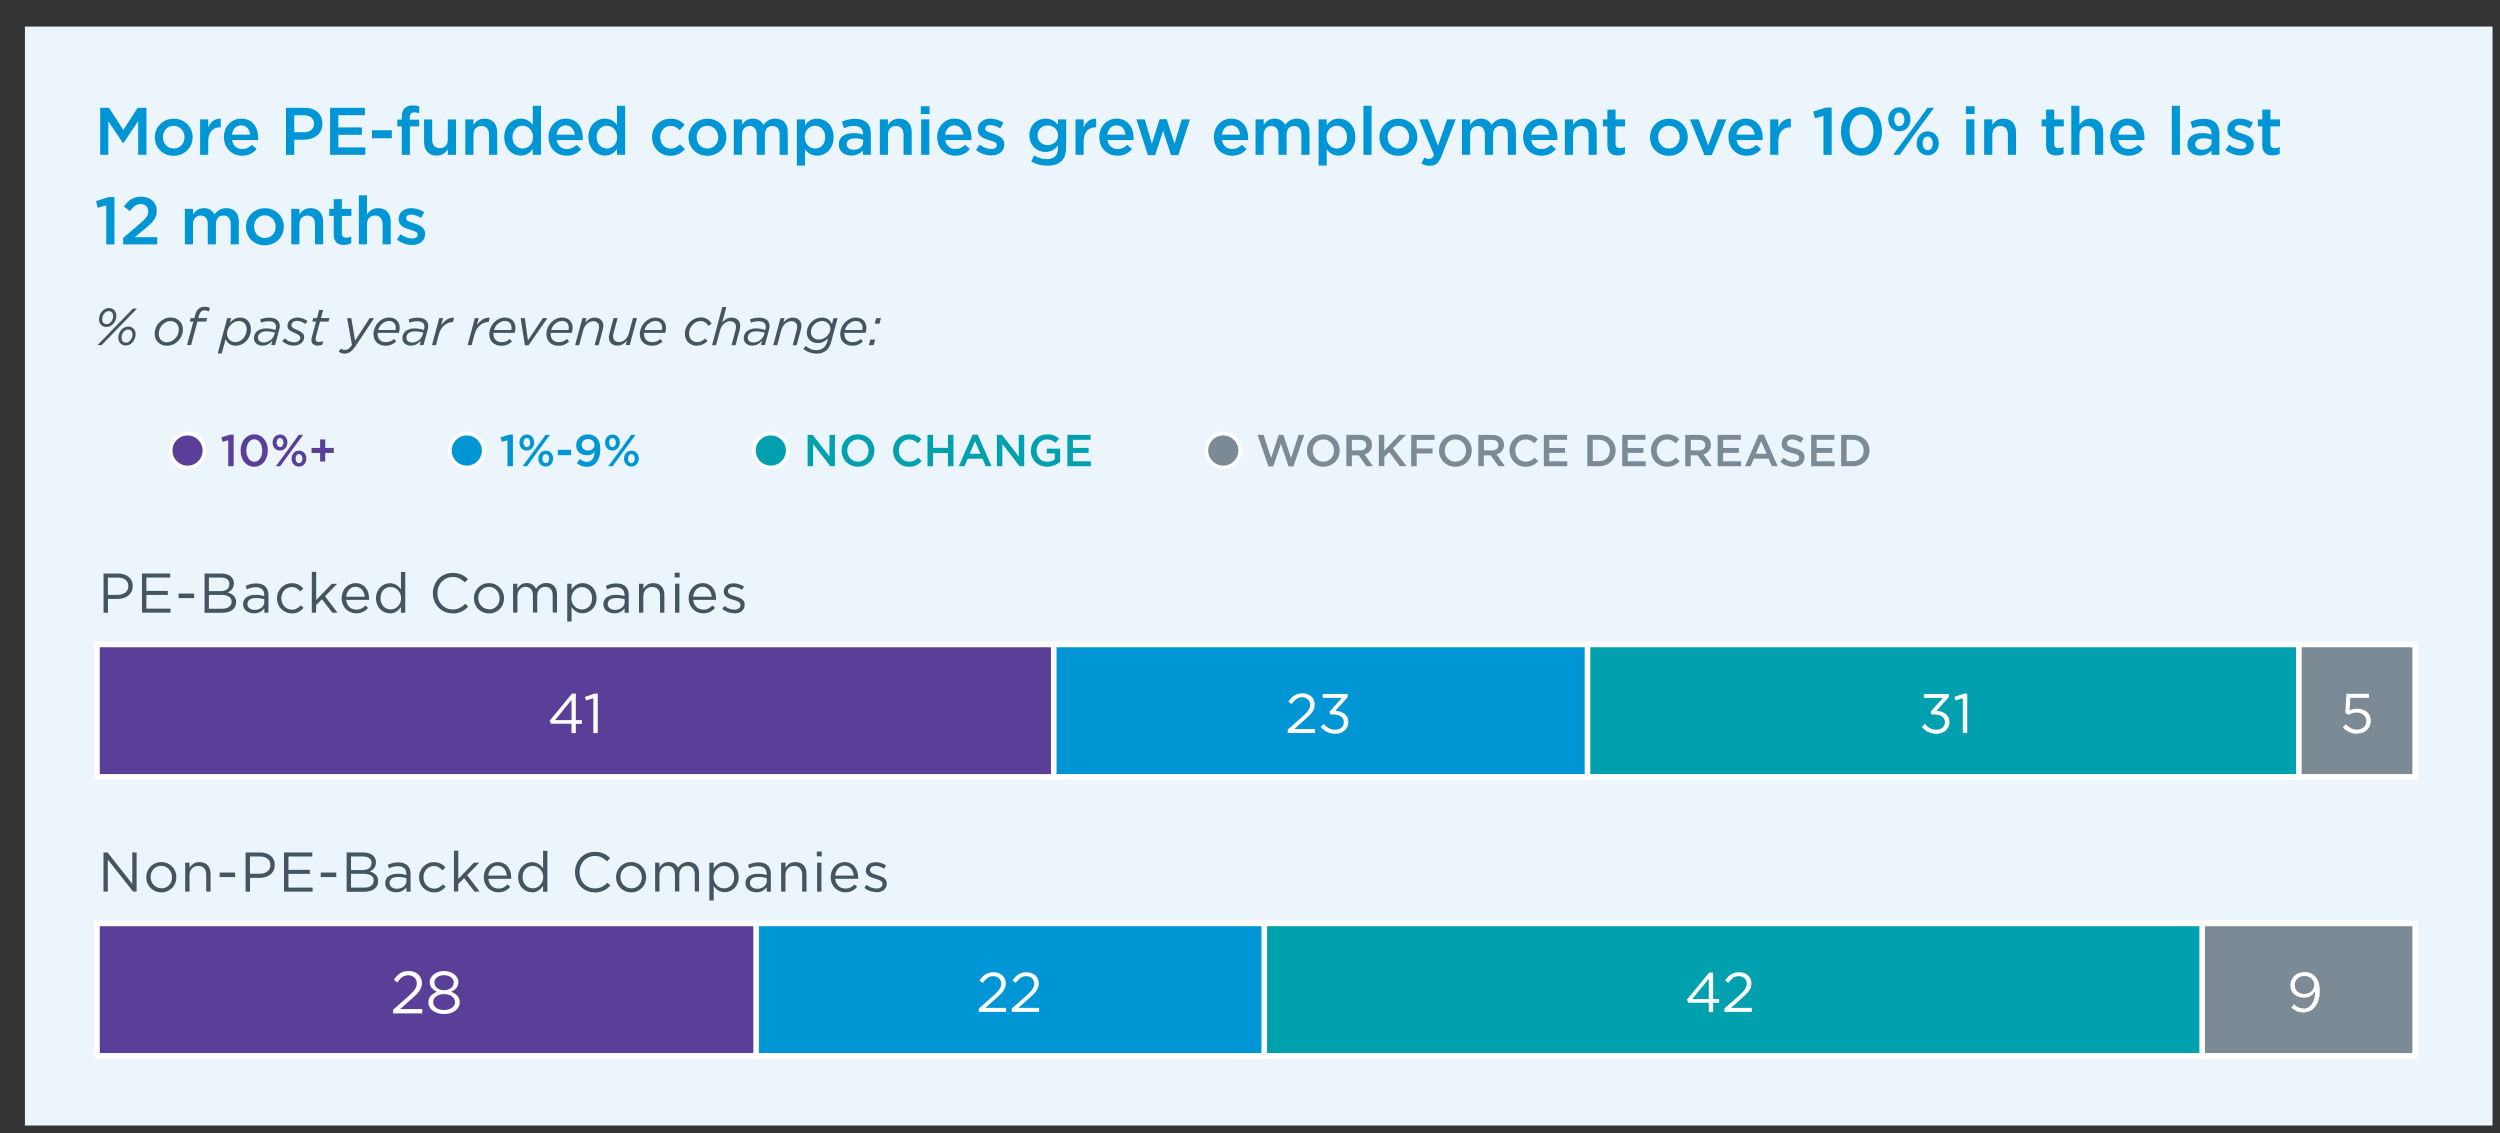 <?xml version="1.0" encoding="UTF-8"?>
<svg id="Layer_1" xmlns="http://www.w3.org/2000/svg" xmlns:xlink="http://www.w3.org/1999/xlink" version="1.1" viewBox="0 0 335.09 151.86">
  <rect x="0" y="0" width="335.09" height="151.86" fill="#333333" stroke="none"/>
  <!-- Generator: Adobe Illustrator 29.6.1, SVG Export Plug-In . SVG Version: 2.1.1 Build 9)  -->
  <defs>
    <style>
      .st0, .st1, .st2 {
        fill: none;
      }

      .st3 {
        mask: url(#mask);
      }

      .st4 {
        fill: #7c8a95;
      }

      .st5 {
        fill: url(#linear-gradient);
      }

      .st6 {
        fill: #ecf5fc;
      }

      .st7 {
        fill: #00a0af;
      }

      .st8 {
        fill: #0096d6;
      }

      .st9 {
        fill: #fff;
      }

      .st10 {
        fill: #5a3f99;
      }

      .st1 {
        stroke-width: .5px;
      }

      .st1, .st2 {
        stroke: #fff;
      }

      .st2 {
        stroke-width: .75px;
      }

      .st11 {
        fill: #455560;
      }

      .st12 {
        clip-path: url(#clippath);
      }
    </style>
    <linearGradient id="linear-gradient" x1="-138.97" y1="476.76" x2="-137.97" y2="476.76" gradientTransform="translate(-28057.23 8343.3) rotate(90) scale(59.42 -59.42)" gradientUnits="userSpaceOnUse">
      <stop offset="0" stop-color="#fff"/>
      <stop offset="1" stop-color="#000"/>
    </linearGradient>
    <mask id="mask" x="-32.66" y="-402.2" width="612" height="792" maskUnits="userSpaceOnUse">
      <rect class="st5" x="-32.66" y="-402.2" width="612" height="792"/>
    </mask>
    <clipPath id="clippath">
      <rect class="st0" width="335.09" height="151.86"/>
    </clipPath>
  </defs>
  <g class="st3">
    <g class="st12">
      <rect class="st6" x="3.34" y="3.56" width="330.75" height="147.3"/>
    </g>
  </g>
  <g>
    <path class="st8" d="M13.43,14.45h1.18l1.92,2.98,1.92-2.98h1.18v6.3h-1.11v-4.52l-1.99,2.97h-.04l-1.97-2.95v4.5h-1.09v-6.3Z"/>
    <path class="st8" d="M20.75,18.41v-.02c0-1.36,1.08-2.48,2.54-2.48s2.53,1.11,2.53,2.47v.02c0,1.35-1.08,2.48-2.55,2.48s-2.52-1.11-2.52-2.46ZM24.73,18.41v-.02c0-.84-.6-1.53-1.46-1.53s-1.43.68-1.43,1.51v.02c0,.83.6,1.52,1.45,1.52s1.44-.68,1.44-1.5Z"/>
    <path class="st8" d="M26.82,16h1.09v1.07c.3-.71.85-1.2,1.68-1.16v1.15h-.06c-.95,0-1.62.62-1.62,1.88v1.81h-1.09v-4.75Z"/>
    <path class="st8" d="M30.01,18.4v-.02c0-1.36.96-2.48,2.32-2.48,1.51,0,2.28,1.19,2.28,2.56,0,.1,0,.2-.02.31h-3.49c.12.77.67,1.21,1.37,1.21.53,0,.91-.2,1.29-.57l.64.57c-.45.54-1.07.89-1.94.89-1.38,0-2.44-1-2.44-2.47ZM33.53,18.05c-.07-.7-.49-1.25-1.21-1.25-.67,0-1.13.51-1.23,1.25h2.44Z"/>
    <path class="st8" d="M38.34,14.45h2.48c1.48,0,2.39.84,2.39,2.11v.02c0,1.41-1.13,2.15-2.52,2.15h-1.25v2.03h-1.11v-6.3ZM40.73,17.73c.84,0,1.36-.47,1.36-1.13v-.02c0-.74-.53-1.13-1.36-1.13h-1.29v2.27h1.29Z"/>
    <path class="st8" d="M44.24,14.45h4.67v.99h-3.56v1.64h3.16v.99h-3.16v1.69h3.61v.99h-4.72v-6.3Z"/>
    <path class="st8" d="M49.86,17.46h2.66v1.07h-2.66v-1.07Z"/>
    <path class="st8" d="M53.85,16.94h-.6v-.91h.6v-.35c0-.52.14-.92.39-1.17s.6-.38,1.07-.38c.38,0,.64.05.88.13v.92c-.22-.07-.41-.12-.64-.12-.41,0-.63.22-.63.72v.26h1.26v.9h-1.24v3.82h-1.09v-3.82Z"/>
    <path class="st8" d="M56.84,19.03v-3.02h1.09v2.7c0,.74.37,1.15,1.02,1.15s1.07-.43,1.07-1.17v-2.68h1.1v4.75h-1.1v-.74c-.31.45-.75.84-1.49.84-1.07,0-1.69-.72-1.69-1.83Z"/>
    <path class="st8" d="M62.37,16h1.09v.73c.31-.44.75-.83,1.49-.83,1.07,0,1.69.72,1.69,1.82v3.03h-1.09v-2.7c0-.74-.37-1.16-1.02-1.16s-1.07.44-1.07,1.18v2.68h-1.09v-4.75Z"/>
    <path class="st8" d="M67.59,18.39v-.02c0-1.58,1.07-2.47,2.21-2.47.78,0,1.28.39,1.62.84v-2.56h1.09v6.57h-1.09v-.79c-.35.5-.85.89-1.62.89-1.12,0-2.21-.89-2.21-2.47ZM71.44,18.39v-.02c0-.92-.65-1.52-1.38-1.52s-1.37.58-1.37,1.52v.02c0,.92.63,1.52,1.37,1.52s1.38-.61,1.38-1.52Z"/>
    <path class="st8" d="M73.52,18.4v-.02c0-1.36.96-2.48,2.32-2.48,1.51,0,2.28,1.19,2.28,2.56,0,.1,0,.2-.02.31h-3.49c.12.77.67,1.21,1.37,1.21.53,0,.91-.2,1.29-.57l.64.57c-.45.54-1.07.89-1.94.89-1.38,0-2.44-1-2.44-2.47ZM77.04,18.05c-.07-.7-.49-1.25-1.21-1.25-.67,0-1.13.51-1.23,1.25h2.44Z"/>
    <path class="st8" d="M78.87,18.39v-.02c0-1.58,1.07-2.47,2.21-2.47.78,0,1.28.39,1.62.84v-2.56h1.09v6.57h-1.09v-.79c-.35.5-.85.89-1.62.89-1.12,0-2.21-.89-2.21-2.47ZM82.72,18.39v-.02c0-.92-.65-1.52-1.38-1.52s-1.37.58-1.37,1.52v.02c0,.92.63,1.52,1.37,1.52s1.38-.61,1.38-1.52Z"/>
    <path class="st8" d="M87.39,18.41v-.02c0-1.35,1.04-2.48,2.48-2.48.89,0,1.45.33,1.9.82l-.68.73c-.33-.35-.68-.59-1.22-.59-.79,0-1.38.68-1.38,1.51v.02c0,.85.58,1.52,1.42,1.52.51,0,.89-.23,1.23-.58l.66.65c-.47.52-1.02.89-1.94.89-1.41,0-2.46-1.11-2.46-2.46Z"/>
    <path class="st8" d="M92.29,18.41v-.02c0-1.36,1.08-2.48,2.54-2.48s2.53,1.11,2.53,2.47v.02c0,1.35-1.08,2.48-2.55,2.48s-2.52-1.11-2.52-2.46ZM96.27,18.41v-.02c0-.84-.6-1.53-1.46-1.53s-1.43.68-1.43,1.51v.02c0,.83.6,1.52,1.45,1.52s1.44-.68,1.44-1.5Z"/>
    <path class="st8" d="M98.36,16h1.09v.72c.31-.42.72-.82,1.45-.82.68,0,1.17.33,1.42.84.38-.5.88-.84,1.6-.84,1.04,0,1.67.66,1.67,1.82v3.03h-1.09v-2.7c0-.76-.35-1.16-.96-1.16s-1.02.41-1.02,1.18v2.68h-1.09v-2.71c0-.74-.36-1.15-.96-1.15s-1.02.45-1.02,1.18v2.68h-1.09v-4.75Z"/>
    <path class="st8" d="M106.81,16h1.09v.79c.35-.5.85-.89,1.62-.89,1.12,0,2.21.88,2.21,2.47v.02c0,1.58-1.08,2.47-2.21,2.47-.79,0-1.29-.4-1.62-.84v2.18h-1.09v-6.19ZM110.61,18.39v-.02c0-.92-.62-1.52-1.36-1.52s-1.39.61-1.39,1.52v.02c0,.91.65,1.52,1.39,1.52s1.36-.58,1.36-1.52Z"/>
    <path class="st8" d="M112.43,19.39v-.02c0-1.03.8-1.53,1.96-1.53.53,0,.91.08,1.28.2v-.12c0-.67-.41-1.04-1.18-1.04-.53,0-.93.12-1.36.3l-.29-.86c.52-.23,1.04-.39,1.79-.39.71,0,1.24.19,1.58.53.35.34.51.85.51,1.47v2.82h-1.06v-.59c-.32.39-.82.69-1.55.69-.89,0-1.68-.51-1.68-1.47ZM115.69,19.05v-.32c-.28-.11-.65-.19-1.08-.19-.7,0-1.12.3-1.12.79v.02c0,.46.4.72.93.72.72,0,1.27-.41,1.27-1.02Z"/>
    <path class="st8" d="M117.93,16h1.09v.73c.31-.44.75-.83,1.49-.83,1.07,0,1.69.72,1.69,1.82v3.03h-1.09v-2.7c0-.74-.37-1.16-1.02-1.16s-1.07.44-1.07,1.18v2.68h-1.09v-4.75Z"/>
    <path class="st8" d="M123.42,14.24h1.17v1.04h-1.17v-1.04ZM123.47,16h1.09v4.75h-1.09v-4.75Z"/>
    <path class="st8" d="M125.61,18.4v-.02c0-1.36.96-2.48,2.32-2.48,1.51,0,2.28,1.19,2.28,2.56,0,.1,0,.2-.02.31h-3.49c.12.77.67,1.21,1.37,1.21.53,0,.91-.2,1.29-.57l.64.57c-.45.54-1.07.89-1.94.89-1.38,0-2.44-1-2.44-2.47ZM129.13,18.05c-.07-.7-.49-1.25-1.21-1.25-.67,0-1.13.51-1.23,1.25h2.44Z"/>
    <path class="st8" d="M130.82,20.13l.49-.74c.52.39,1.07.58,1.56.58s.74-.2.74-.51v-.02c0-.37-.5-.5-1.06-.67-.7-.2-1.49-.49-1.49-1.4v-.02c0-.9.75-1.45,1.69-1.45.59,0,1.24.21,1.75.54l-.43.77c-.46-.28-.95-.45-1.34-.45-.42,0-.67.2-.67.47v.02c0,.35.51.5,1.07.68.69.22,1.48.53,1.48,1.39v.02c0,1-.77,1.49-1.76,1.49-.67,0-1.42-.24-2.02-.71Z"/>
    <path class="st8" d="M138.21,21.65l.41-.82c.51.31,1.04.5,1.69.5.97,0,1.5-.5,1.5-1.46v-.37c-.4.51-.89.87-1.67.87-1.12,0-2.16-.83-2.16-2.22v-.02c0-1.4,1.05-2.23,2.16-2.23.8,0,1.3.37,1.67.81v-.71h1.09v3.78c0,.8-.21,1.4-.6,1.79-.43.43-1.1.64-1.95.64-.78,0-1.51-.2-2.12-.57ZM141.82,18.15v-.02c0-.77-.64-1.31-1.4-1.31s-1.35.52-1.35,1.31v.02c0,.77.6,1.3,1.35,1.3s1.4-.53,1.4-1.3Z"/>
    <path class="st8" d="M144.16,16h1.09v1.07c.3-.71.85-1.2,1.68-1.16v1.15h-.06c-.95,0-1.62.62-1.62,1.88v1.81h-1.09v-4.75Z"/>
    <path class="st8" d="M147.34,18.4v-.02c0-1.36.96-2.48,2.32-2.48,1.51,0,2.28,1.19,2.28,2.56,0,.1,0,.2-.02.31h-3.49c.12.77.67,1.21,1.37,1.21.53,0,.91-.2,1.29-.57l.64.57c-.45.54-1.07.89-1.94.89-1.38,0-2.44-1-2.44-2.47ZM150.86,18.05c-.07-.7-.49-1.25-1.21-1.25-.67,0-1.13.51-1.23,1.25h2.44Z"/>
    <path class="st8" d="M152.32,16h1.12l.95,3.26,1.05-3.28h.94l1.05,3.28.97-3.26h1.1l-1.56,4.79h-.98l-1.06-3.25-1.07,3.25h-.97l-1.54-4.79Z"/>
    <path class="st8" d="M162.7,18.4v-.02c0-1.36.96-2.48,2.32-2.48,1.51,0,2.28,1.19,2.28,2.56,0,.1,0,.2-.02.31h-3.49c.12.77.67,1.21,1.37,1.21.53,0,.91-.2,1.29-.57l.64.57c-.45.54-1.07.89-1.94.89-1.38,0-2.44-1-2.44-2.47ZM166.22,18.05c-.07-.7-.49-1.25-1.21-1.25-.67,0-1.13.51-1.23,1.25h2.44Z"/>
    <path class="st8" d="M168.29,16h1.09v.72c.31-.42.72-.82,1.45-.82.68,0,1.17.33,1.42.84.38-.5.88-.84,1.6-.84,1.04,0,1.67.66,1.67,1.82v3.03h-1.09v-2.7c0-.76-.35-1.16-.96-1.16s-1.02.41-1.02,1.18v2.68h-1.09v-2.71c0-.74-.36-1.15-.96-1.15s-1.02.45-1.02,1.18v2.68h-1.09v-4.75Z"/>
    <path class="st8" d="M176.74,16h1.09v.79c.35-.5.85-.89,1.62-.89,1.12,0,2.21.88,2.21,2.47v.02c0,1.58-1.08,2.47-2.21,2.47-.79,0-1.29-.4-1.62-.84v2.18h-1.09v-6.19ZM180.55,18.39v-.02c0-.92-.62-1.52-1.36-1.52s-1.39.61-1.39,1.52v.02c0,.91.65,1.52,1.39,1.52s1.36-.58,1.36-1.52Z"/>
    <path class="st8" d="M182.75,14.18h1.09v6.57h-1.09v-6.57Z"/>
    <path class="st8" d="M184.9,18.41v-.02c0-1.36,1.08-2.48,2.54-2.48s2.53,1.11,2.53,2.47v.02c0,1.35-1.08,2.48-2.55,2.48s-2.52-1.11-2.52-2.46ZM188.88,18.41v-.02c0-.84-.6-1.53-1.46-1.53s-1.43.68-1.43,1.51v.02c0,.83.6,1.52,1.45,1.52s1.44-.68,1.44-1.5Z"/>
    <path class="st8" d="M193.99,16h1.13l-1.89,4.89c-.38.97-.8,1.33-1.57,1.33-.45,0-.79-.11-1.13-.29l.37-.81c.2.11.41.18.64.18.31,0,.5-.13.67-.54l-1.98-4.76h1.17l1.34,3.53,1.23-3.53Z"/>
    <path class="st8" d="M195.96,16h1.09v.72c.31-.42.72-.82,1.45-.82.68,0,1.17.33,1.42.84.38-.5.88-.84,1.6-.84,1.04,0,1.67.66,1.67,1.82v3.03h-1.09v-2.7c0-.76-.35-1.16-.96-1.16s-1.02.41-1.02,1.18v2.68h-1.09v-2.71c0-.74-.36-1.15-.96-1.15s-1.02.45-1.02,1.18v2.68h-1.09v-4.75Z"/>
    <path class="st8" d="M204.15,18.4v-.02c0-1.36.96-2.48,2.32-2.48,1.51,0,2.28,1.19,2.28,2.56,0,.1,0,.2-.02.31h-3.49c.12.77.67,1.21,1.37,1.21.53,0,.91-.2,1.29-.57l.64.57c-.45.54-1.07.89-1.94.89-1.38,0-2.44-1-2.44-2.47ZM207.67,18.05c-.07-.7-.49-1.25-1.21-1.25-.67,0-1.13.51-1.23,1.25h2.44Z"/>
    <path class="st8" d="M209.75,16h1.09v.73c.31-.44.75-.83,1.49-.83,1.07,0,1.69.72,1.69,1.82v3.03h-1.09v-2.7c0-.74-.37-1.16-1.02-1.16s-1.07.44-1.07,1.18v2.68h-1.09v-4.75Z"/>
    <path class="st8" d="M215.45,19.44v-2.5h-.6v-.94h.6v-1.31h1.09v1.31h1.28v.94h-1.28v2.33c0,.42.22.59.59.59.24,0,.46-.05.67-.16v.89c-.27.15-.57.24-.98.24-.8,0-1.37-.35-1.37-1.4Z"/>
    <path class="st8" d="M221.16,18.41v-.02c0-1.36,1.08-2.48,2.54-2.48s2.53,1.11,2.53,2.47v.02c0,1.35-1.08,2.48-2.55,2.48s-2.52-1.11-2.52-2.46ZM225.14,18.41v-.02c0-.84-.6-1.53-1.46-1.53s-1.43.68-1.43,1.51v.02c0,.83.6,1.52,1.45,1.52s1.44-.68,1.44-1.5Z"/>
    <path class="st8" d="M226.51,16h1.17l1.28,3.49,1.29-3.49h1.14l-1.95,4.79h-.98l-1.95-4.79Z"/>
    <path class="st8" d="M231.67,18.4v-.02c0-1.36.96-2.48,2.32-2.48,1.51,0,2.28,1.19,2.28,2.56,0,.1,0,.2-.02.31h-3.49c.12.77.67,1.21,1.37,1.21.53,0,.91-.2,1.29-.57l.64.57c-.45.54-1.07.89-1.94.89-1.38,0-2.44-1-2.44-2.47ZM235.19,18.05c-.07-.7-.49-1.25-1.21-1.25-.67,0-1.13.51-1.23,1.25h2.44Z"/>
    <path class="st8" d="M237.27,16h1.09v1.07c.3-.71.85-1.2,1.68-1.16v1.15h-.06c-.95,0-1.62.62-1.62,1.88v1.81h-1.09v-4.75Z"/>
    <path class="st8" d="M244.4,15.53l-1.13.32-.23-.9,1.7-.54h.77v6.35h-1.1v-5.22Z"/>
    <path class="st8" d="M246.76,17.62v-.02c0-1.8,1.1-3.26,2.75-3.26s2.74,1.44,2.74,3.24v.02c0,1.8-1.1,3.26-2.75,3.26s-2.74-1.44-2.74-3.24ZM251.11,17.62v-.02c0-1.24-.64-2.26-1.61-2.26s-1.59.99-1.59,2.24v.02c0,1.24.63,2.26,1.61,2.26s1.59-1.01,1.59-2.24Z"/>
    <path class="st8" d="M253.09,16.01v-.02c0-.88.6-1.61,1.5-1.61s1.48.73,1.48,1.59v.02c0,.87-.59,1.61-1.49,1.61s-1.48-.73-1.48-1.59ZM258.34,14.45h.89l-2.48,3.36-2.12,2.94h-.89l2.48-3.35,2.13-2.95ZM253.89,15.98v.02c0,.51.29.92.69.92s.67-.41.67-.9v-.02c0-.5-.29-.92-.69-.92s-.67.41-.67.9ZM256.9,19.23v-.02c0-.88.6-1.61,1.49-1.61s1.48.73,1.48,1.59v.02c0,.87-.6,1.61-1.49,1.61s-1.48-.73-1.48-1.59ZM259.07,19.23v-.02c0-.5-.29-.92-.69-.92s-.68.41-.68.9v.02c0,.51.29.92.69.92s.68-.41.68-.9Z"/>
    <path class="st8" d="M263.5,14.24h1.17v1.04h-1.17v-1.04ZM263.55,16h1.09v4.75h-1.09v-4.75Z"/>
    <path class="st8" d="M265.95,16h1.09v.73c.31-.44.75-.83,1.49-.83,1.07,0,1.69.72,1.69,1.82v3.03h-1.09v-2.7c0-.74-.37-1.16-1.02-1.16s-1.07.44-1.07,1.18v2.68h-1.09v-4.75Z"/>
    <path class="st8" d="M274.25,19.44v-2.5h-.6v-.94h.6v-1.31h1.09v1.31h1.28v.94h-1.28v2.33c0,.42.22.59.58.59.24,0,.46-.05.67-.16v.89c-.27.15-.57.24-.98.24-.8,0-1.37-.35-1.37-1.4Z"/>
    <path class="st8" d="M277.63,14.18h1.09v2.55c.31-.44.75-.83,1.49-.83,1.07,0,1.69.72,1.69,1.82v3.03h-1.09v-2.7c0-.74-.37-1.16-1.02-1.16s-1.07.44-1.07,1.18v2.68h-1.09v-6.57Z"/>
    <path class="st8" d="M282.84,18.4v-.02c0-1.36.96-2.48,2.32-2.48,1.51,0,2.28,1.19,2.28,2.56,0,.1,0,.2-.02.31h-3.49c.12.77.67,1.21,1.37,1.21.53,0,.91-.2,1.29-.57l.64.57c-.45.54-1.07.89-1.94.89-1.38,0-2.44-1-2.44-2.47ZM286.36,18.05c-.07-.7-.49-1.25-1.21-1.25-.67,0-1.13.51-1.23,1.25h2.44Z"/>
    <path class="st8" d="M291.1,14.18h1.09v6.57h-1.09v-6.57Z"/>
    <path class="st8" d="M293.19,19.39v-.02c0-1.03.8-1.53,1.96-1.53.53,0,.91.08,1.28.2v-.12c0-.67-.41-1.04-1.18-1.04-.53,0-.93.12-1.36.3l-.29-.86c.52-.23,1.04-.39,1.79-.39.71,0,1.24.19,1.58.53.35.34.51.85.51,1.47v2.82h-1.06v-.59c-.32.39-.82.69-1.55.69-.89,0-1.68-.51-1.68-1.47ZM296.44,19.05v-.32c-.28-.11-.65-.19-1.08-.19-.7,0-1.12.3-1.12.79v.02c0,.46.41.72.93.72.72,0,1.27-.41,1.27-1.02Z"/>
    <path class="st8" d="M298.3,20.13l.49-.74c.52.39,1.07.58,1.56.58s.74-.2.74-.51v-.02c0-.37-.5-.5-1.06-.67-.7-.2-1.49-.49-1.49-1.4v-.02c0-.9.75-1.45,1.69-1.45.59,0,1.24.21,1.75.54l-.43.77c-.46-.28-.95-.45-1.34-.45-.42,0-.67.2-.67.47v.02c0,.35.51.5,1.07.68.69.22,1.48.53,1.48,1.39v.02c0,1-.77,1.49-1.76,1.49-.67,0-1.42-.24-2.02-.71Z"/>
    <path class="st8" d="M303.23,19.44v-2.5h-.6v-.94h.6v-1.31h1.09v1.31h1.28v.94h-1.28v2.33c0,.42.22.59.58.59.24,0,.46-.05.67-.16v.89c-.27.15-.57.24-.98.24-.8,0-1.37-.35-1.37-1.4Z"/>
  </g>
  <g>
    <path class="st8" d="M14.23,27.53l-1.13.32-.23-.9,1.7-.54h.77v6.35h-1.1v-5.22Z"/>
    <path class="st8" d="M16.52,31.88l2.17-1.85c.86-.74,1.18-1.13,1.18-1.7,0-.62-.44-.98-1.02-.98s-.97.31-1.45.95l-.79-.62c.6-.84,1.2-1.31,2.32-1.31,1.23,0,2.08.76,2.08,1.88v.02c0,.99-.52,1.53-1.64,2.44l-1.3,1.08h3v.97h-4.56v-.87Z"/>
    <path class="st8" d="M24.78,28h1.09v.72c.31-.42.72-.82,1.45-.82.68,0,1.17.33,1.42.84.38-.5.88-.84,1.6-.84,1.04,0,1.67.66,1.67,1.82v3.03h-1.09v-2.7c0-.76-.35-1.16-.96-1.16s-1.02.41-1.02,1.18v2.68h-1.09v-2.71c0-.74-.36-1.15-.96-1.15s-1.02.45-1.02,1.18v2.68h-1.09v-4.75Z"/>
    <path class="st8" d="M32.97,30.41v-.02c0-1.36,1.08-2.48,2.54-2.48s2.53,1.11,2.53,2.47v.02c0,1.35-1.08,2.48-2.55,2.48s-2.52-1.11-2.52-2.46ZM36.95,30.41v-.02c0-.84-.6-1.53-1.46-1.53s-1.43.68-1.43,1.51v.02c0,.83.6,1.52,1.45,1.52s1.44-.68,1.44-1.5Z"/>
    <path class="st8" d="M39.04,28h1.09v.73c.31-.44.75-.83,1.49-.83,1.07,0,1.69.72,1.69,1.82v3.03h-1.09v-2.7c0-.74-.37-1.16-1.02-1.16s-1.07.44-1.07,1.18v2.68h-1.09v-4.75Z"/>
    <path class="st8" d="M44.73,31.44v-2.5h-.6v-.94h.6v-1.31h1.09v1.31h1.28v.94h-1.28v2.33c0,.42.22.59.59.59.24,0,.46-.05.67-.16v.89c-.27.15-.57.24-.98.24-.8,0-1.37-.35-1.37-1.4Z"/>
    <path class="st8" d="M48.1,26.18h1.09v2.55c.31-.44.75-.83,1.49-.83,1.07,0,1.69.72,1.69,1.82v3.03h-1.09v-2.7c0-.74-.37-1.16-1.02-1.16s-1.07.44-1.07,1.18v2.68h-1.09v-6.57Z"/>
    <path class="st8" d="M53.19,32.13l.49-.74c.52.39,1.07.58,1.56.58s.74-.2.74-.51v-.02c0-.37-.5-.5-1.06-.67-.7-.2-1.49-.49-1.49-1.4v-.02c0-.9.75-1.45,1.69-1.45.59,0,1.24.21,1.75.54l-.43.77c-.46-.28-.95-.45-1.34-.45-.42,0-.67.2-.67.47v.02c0,.35.51.5,1.07.68.69.22,1.48.53,1.48,1.39v.02c0,1-.77,1.49-1.76,1.49-.67,0-1.42-.24-2.02-.71Z"/>
  </g>
  <g>
    <path class="st11" d="M15.44,43.81l2.38-2.45h.55l-2.38,2.45-2.37,2.45h-.55l2.37-2.45ZM14.25,43.83c-.15,0-.28-.03-.4-.08-.12-.05-.22-.13-.31-.22-.09-.09-.16-.2-.2-.32-.05-.12-.07-.26-.07-.4,0-.21.04-.42.12-.62.08-.2.19-.37.34-.52.12-.12.25-.21.4-.28s.31-.1.48-.1c.15,0,.28.03.41.08.12.05.23.13.31.22.09.09.16.2.2.32.05.12.07.26.07.4,0,.21-.04.42-.12.62-.08.2-.2.37-.35.52-.12.12-.25.21-.4.28s-.31.1-.48.1ZM14.28,43.45c.1,0,.19-.02.28-.06s.17-.1.25-.17c.11-.11.19-.24.26-.39.06-.15.09-.31.09-.46,0-.21-.05-.37-.15-.49-.1-.12-.25-.18-.43-.18-.1,0-.19.02-.28.06-.09.04-.17.1-.25.17-.11.11-.19.24-.26.39-.06.15-.09.31-.09.46,0,.21.05.37.15.49.1.12.25.18.44.18ZM16.84,46.31c-.15,0-.28-.03-.4-.08-.12-.05-.22-.13-.31-.22-.09-.09-.16-.2-.2-.32-.05-.12-.07-.26-.07-.4,0-.21.04-.42.12-.62s.19-.37.34-.52c.12-.12.25-.21.4-.28.15-.07.31-.1.48-.1.14,0,.28.03.4.08.12.05.23.13.31.22.09.09.16.2.2.32.05.12.07.26.07.4,0,.21-.04.42-.12.62s-.19.37-.34.52c-.12.12-.25.21-.4.28-.15.07-.31.1-.48.1ZM16.88,45.93c.1,0,.19-.02.28-.06.09-.04.17-.1.24-.18.11-.11.19-.24.26-.39s.09-.31.09-.46c0-.21-.05-.37-.15-.49s-.25-.18-.43-.18c-.1,0-.19.02-.28.06-.09.04-.17.1-.25.17-.11.11-.19.24-.26.39s-.09.31-.09.46c0,.21.05.37.15.49.1.12.25.18.43.18Z"/>
    <path class="st11" d="M22.86,42.56c.25,0,.47.04.68.12.2.08.38.19.52.34s.26.31.34.51c.08.2.12.41.12.65,0,.29-.06.56-.17.83-.12.26-.28.5-.48.7-.2.2-.42.35-.68.46s-.52.17-.81.17c-.25,0-.47-.04-.68-.12-.2-.08-.38-.2-.52-.34s-.26-.32-.33-.51-.12-.41-.12-.65c0-.29.06-.56.17-.83.11-.26.27-.49.48-.69.2-.2.42-.35.67-.47s.52-.17.81-.17ZM22.41,45.86c.2,0,.38-.04.56-.12s.33-.19.47-.33c.16-.16.29-.35.38-.56.09-.21.14-.43.14-.65,0-.37-.1-.66-.31-.86-.21-.2-.48-.3-.82-.3-.2,0-.38.04-.56.13s-.33.19-.47.33c-.16.16-.29.34-.38.56s-.14.43-.14.66c0,.37.1.66.31.86s.48.3.82.3Z"/>
    <path class="st11" d="M25.92,43.11h-.5l.13-.48h.5l.11-.42c.09-.33.22-.59.4-.77.21-.22.5-.32.85-.32.28,0,.53.05.72.16l-.13.46c-.11-.05-.21-.09-.3-.11-.09-.02-.19-.04-.3-.04-.17,0-.32.06-.44.17s-.22.28-.28.52l-.09.35h1.18l-.13.48h-1.18l-.85,3.14h-.54l.85-3.14Z"/>
    <path class="st11" d="M31.59,46.34c-.19,0-.35-.02-.5-.07s-.27-.11-.38-.2c-.11-.08-.21-.18-.28-.28-.08-.11-.14-.22-.19-.34l-.52,1.93h-.54l1.27-4.74h.54l-.17.62c.18-.2.38-.37.6-.5.22-.13.48-.2.77-.2.21,0,.4.04.57.11.18.07.33.18.46.31.13.14.23.3.3.49.07.19.11.4.11.63,0,.34-.06.65-.18.93-.12.28-.28.53-.49.73-.19.19-.4.33-.63.43s-.48.15-.73.15ZM31.54,45.86c.2,0,.38-.04.55-.12s.32-.18.45-.3c.16-.16.29-.36.38-.58.09-.23.14-.47.14-.72,0-.17-.02-.32-.07-.46-.05-.13-.12-.25-.21-.35-.09-.1-.2-.17-.32-.22-.12-.05-.26-.08-.42-.08-.2,0-.39.04-.57.13-.18.09-.35.2-.5.35-.16.16-.29.35-.39.56-.1.21-.15.43-.15.66,0,.16.03.31.08.44s.13.26.23.36c.1.1.22.18.35.24s.29.09.46.09Z"/>
    <path class="st11" d="M35.18,46.33c-.15,0-.3-.02-.44-.07-.14-.04-.26-.11-.36-.19s-.19-.19-.25-.31c-.06-.12-.09-.27-.09-.43,0-.18.03-.34.09-.48.06-.14.14-.27.25-.38.14-.14.33-.25.54-.33.22-.08.46-.12.72-.12.24,0,.47.02.69.06.22.04.42.09.59.14l.02-.08c.01-.05.03-.11.04-.17s.01-.12.01-.17c0-.24-.08-.42-.24-.55-.16-.13-.41-.19-.74-.19-.2,0-.37.02-.54.05s-.32.08-.49.14l-.09-.45c.18-.07.36-.12.55-.16s.41-.06.64-.06c.46,0,.81.1,1.05.3.25.2.37.47.37.82,0,.15-.03.32-.08.5l-.55,2.05h-.52l.15-.57c-.17.2-.36.35-.58.47-.22.12-.48.17-.77.17ZM35.35,45.91c.15,0,.31-.03.45-.08s.29-.13.42-.22c.13-.09.24-.21.34-.34.1-.13.17-.28.21-.44l.07-.25c-.16-.05-.34-.08-.54-.12s-.41-.05-.64-.05c-.19,0-.35.03-.5.08-.15.05-.26.13-.36.22-.15.15-.23.33-.23.55,0,.2.07.35.21.47.14.12.33.17.56.17Z"/>
    <path class="st11" d="M39.39,46.33c-.28,0-.56-.05-.83-.16-.28-.11-.52-.26-.73-.47l.35-.35c.2.19.4.33.61.41.21.08.43.12.65.12.1,0,.2-.01.3-.04.1-.03.18-.07.26-.12s.13-.12.18-.19.07-.16.07-.25c0-.12-.05-.22-.15-.32-.1-.1-.28-.2-.54-.3-.33-.13-.58-.26-.76-.4s-.27-.34-.27-.59c0-.15.03-.3.09-.43.06-.14.15-.25.27-.35.12-.1.26-.18.43-.24s.36-.09.57-.09c.27,0,.52.05.76.15.24.1.43.22.58.35l-.32.37c-.15-.12-.32-.22-.5-.3-.18-.08-.37-.12-.57-.12-.26,0-.45.06-.58.17-.13.12-.2.25-.2.4,0,.06.01.12.03.16s.06.1.11.15.13.1.22.15c.09.05.21.1.36.16.33.13.57.28.74.42.17.15.25.34.25.57,0,.17-.04.32-.11.46-.07.14-.17.26-.3.36s-.27.18-.44.23c-.17.06-.35.08-.54.08Z"/>
    <path class="st11" d="M42.62,46.32c-.26,0-.47-.06-.64-.18-.16-.12-.24-.3-.24-.54,0-.06,0-.13.01-.2s.02-.13.04-.18l.57-2.11h-.5l.13-.48h.5l.29-1.09h.53l-.29,1.09h1.14l-.13.48h-1.14l-.56,2.09s-.02.09-.02.14c0,.05,0,.09,0,.13,0,.13.04.22.13.28.09.06.21.09.36.09.17,0,.34-.04.52-.12l-.13.49c-.09.04-.19.06-.28.08-.09.02-.19.03-.3.03Z"/>
    <path class="st11" d="M46.53,42.64h.56l.5,3.02,1.95-3.02h.61l-2.48,3.74c-.26.37-.5.64-.73.79s-.48.23-.75.23c-.15,0-.3-.02-.42-.07-.13-.04-.25-.11-.37-.19l.29-.41c.07.05.15.09.26.13.11.04.21.05.29.05.15,0,.3-.05.45-.14s.31-.27.49-.53l-.66-3.61Z"/>
    <path class="st11" d="M50.62,44.63s0,.05,0,.07v.07c0,.33.1.59.29.79.2.2.46.3.8.3.23,0,.44-.04.61-.11.17-.07.34-.18.5-.32l.28.36c-.18.15-.38.28-.61.39-.23.11-.5.16-.82.16-.24,0-.46-.04-.65-.11-.2-.07-.37-.18-.51-.31-.14-.14-.25-.3-.33-.49-.08-.19-.12-.4-.12-.63,0-.3.06-.6.18-.88.12-.29.29-.53.5-.75.19-.19.4-.33.64-.44.24-.11.5-.17.78-.17.23,0,.43.04.61.11.18.07.32.17.44.3s.21.27.27.44.09.34.09.53c0,.12-.01.24-.03.35-.02.11-.05.22-.09.33h-2.83ZM51.14,43.45c-.11.11-.2.23-.27.36s-.14.27-.18.42h2.33c.02-.07.03-.16.03-.28,0-.13-.02-.25-.05-.36-.04-.11-.09-.21-.16-.29s-.17-.15-.28-.2c-.11-.05-.25-.08-.4-.08-.2,0-.39.04-.55.12s-.32.18-.45.32Z"/>
    <path class="st11" d="M55.08,46.33c-.15,0-.3-.02-.44-.07-.14-.04-.26-.11-.36-.19s-.19-.19-.25-.31c-.06-.12-.09-.27-.09-.43,0-.18.03-.34.09-.48.06-.14.14-.27.25-.38.14-.14.33-.25.54-.33.22-.08.46-.12.72-.12.24,0,.47.02.69.06.22.04.42.09.59.14l.02-.08c.01-.05.03-.11.04-.17s.01-.12.01-.17c0-.24-.08-.42-.24-.55-.16-.13-.41-.19-.74-.19-.2,0-.37.02-.54.05s-.32.08-.49.14l-.09-.45c.18-.07.36-.12.55-.16s.41-.06.64-.06c.46,0,.81.1,1.05.3.25.2.37.47.37.82,0,.15-.03.32-.08.5l-.55,2.05h-.52l.15-.57c-.17.2-.36.35-.58.47-.22.12-.48.17-.77.17ZM55.25,45.91c.15,0,.31-.03.45-.08s.29-.13.42-.22c.13-.09.24-.21.34-.34.1-.13.17-.28.21-.44l.07-.25c-.16-.05-.34-.08-.54-.12s-.41-.05-.64-.05c-.19,0-.35.03-.5.08-.15.05-.26.13-.36.22-.15.15-.23.33-.23.55,0,.2.07.35.21.47.14.12.33.17.56.17Z"/>
    <path class="st11" d="M58.85,42.64h.54l-.25.95c.11-.16.23-.3.35-.43s.26-.24.4-.33c.15-.09.3-.16.46-.2.16-.04.33-.06.51-.05l-.15.58h-.03c-.2,0-.39.04-.58.11-.19.07-.37.18-.54.32-.17.14-.31.31-.44.52-.13.21-.23.45-.3.72l-.38,1.43h-.54l.97-3.62Z"/>
    <path class="st11" d="M63.63,42.64h.54l-.25.95c.11-.16.23-.3.35-.43s.26-.24.4-.33c.15-.09.3-.16.46-.2.16-.04.33-.06.51-.05l-.15.58h-.03c-.2,0-.39.04-.58.11-.19.07-.37.18-.54.32-.17.14-.31.31-.44.52-.13.21-.23.45-.3.72l-.38,1.43h-.54l.97-3.62Z"/>
    <path class="st11" d="M66.14,44.63s0,.05,0,.07v.07c0,.33.1.59.29.79.2.2.46.3.8.3.23,0,.44-.04.61-.11.17-.07.34-.18.5-.32l.28.36c-.18.15-.38.28-.61.39-.23.11-.5.16-.82.16-.24,0-.46-.04-.65-.11-.2-.07-.37-.18-.51-.31-.14-.14-.25-.3-.33-.49-.08-.19-.12-.4-.12-.63,0-.3.06-.6.18-.88.12-.29.29-.53.5-.75.19-.19.4-.33.64-.44.24-.11.5-.17.78-.17.23,0,.43.04.61.11.18.07.32.17.44.3s.21.27.27.44.09.34.09.53c0,.12-.01.24-.03.35-.02.11-.05.22-.09.33h-2.83ZM66.66,43.45c-.11.11-.2.23-.27.36s-.14.27-.18.42h2.33c.02-.07.03-.16.03-.28,0-.13-.02-.25-.05-.36-.04-.11-.09-.21-.16-.29s-.17-.15-.28-.2c-.11-.05-.25-.08-.4-.08-.2,0-.39.04-.55.12s-.32.18-.45.32Z"/>
    <path class="st11" d="M69.78,42.64h.57l.41,3,2-3h.61l-2.53,3.65h-.48l-.58-3.65Z"/>
    <path class="st11" d="M73.8,44.63s0,.05,0,.07v.07c0,.33.1.59.29.79.2.2.46.3.8.3.23,0,.44-.04.61-.11.17-.07.34-.18.5-.32l.28.36c-.18.15-.38.28-.61.39-.23.11-.5.16-.82.16-.24,0-.46-.04-.65-.11-.2-.07-.37-.18-.51-.31-.14-.14-.25-.3-.33-.49-.08-.19-.12-.4-.12-.63,0-.3.06-.6.18-.88.12-.29.29-.53.5-.75.19-.19.4-.33.64-.44.24-.11.5-.17.78-.17.23,0,.43.04.61.11.18.07.32.17.44.3s.21.27.27.44.09.34.09.53c0,.12-.01.24-.03.35-.02.11-.05.22-.09.33h-2.83ZM74.33,43.45c-.11.11-.2.23-.27.36s-.14.27-.18.42h2.33c.02-.07.03-.16.03-.28,0-.13-.02-.25-.05-.36-.04-.11-.09-.21-.16-.29s-.17-.15-.28-.2c-.11-.05-.25-.08-.4-.08-.2,0-.39.04-.55.12s-.32.18-.45.32Z"/>
    <path class="st11" d="M78.06,42.64h.54s-.15.59-.15.59c.16-.19.35-.34.55-.47.2-.13.44-.19.71-.19.35,0,.63.1.84.3.21.2.32.47.32.82,0,.08,0,.17-.03.27-.02.1-.04.19-.06.29l-.54,2.02h-.54l.55-2.06c.02-.06.03-.13.04-.2,0-.08.01-.14.01-.2,0-.24-.07-.42-.22-.56-.14-.13-.34-.2-.59-.2-.14,0-.28.03-.41.09-.14.06-.26.14-.38.24-.12.1-.22.23-.31.37-.09.14-.16.3-.21.47l-.55,2.05h-.54l.97-3.62Z"/>
    <path class="st11" d="M82.77,46.33c-.35,0-.63-.1-.84-.3-.21-.2-.32-.47-.32-.82,0-.08,0-.17.03-.27.02-.1.04-.19.06-.29l.54-2.02h.54l-.55,2.06c-.01.06-.03.13-.04.2,0,.08-.01.14-.01.2,0,.24.07.42.21.56.14.13.34.2.59.2.14,0,.28-.03.42-.09s.27-.14.38-.24c.12-.1.22-.23.31-.37.09-.14.16-.3.2-.48l.55-2.04h.54l-.97,3.62h-.54s.16-.59.16-.59c-.16.19-.35.34-.55.47-.2.13-.44.19-.72.19Z"/>
    <path class="st11" d="M86.32,44.63s0,.05,0,.07v.07c0,.33.1.59.29.79.2.2.46.3.8.3.23,0,.44-.04.61-.11.17-.07.34-.18.5-.32l.28.36c-.18.15-.38.28-.61.39-.23.11-.5.16-.82.16-.24,0-.46-.04-.65-.11-.2-.07-.37-.18-.51-.31-.14-.14-.25-.3-.33-.49-.08-.19-.12-.4-.12-.63,0-.3.06-.6.18-.88.12-.29.29-.53.5-.75.19-.19.4-.33.64-.44.24-.11.5-.17.78-.17.23,0,.43.04.61.11.18.07.32.17.44.3s.21.27.27.44.09.34.09.53c0,.12-.01.24-.03.35-.02.11-.05.22-.09.33h-2.83ZM86.84,43.45c-.11.11-.2.23-.27.36s-.14.27-.18.42h2.33c.02-.07.03-.16.03-.28,0-.13-.02-.25-.05-.36-.04-.11-.09-.21-.16-.29s-.17-.15-.28-.2c-.11-.05-.25-.08-.4-.08-.2,0-.39.04-.55.12s-.32.18-.45.32Z"/>
    <path class="st11" d="M93.4,46.34c-.21,0-.41-.04-.61-.11-.19-.07-.36-.18-.51-.31-.15-.14-.26-.3-.35-.5-.09-.2-.13-.42-.13-.67,0-.3.06-.59.18-.86.12-.27.28-.5.48-.71.2-.2.42-.35.67-.46.25-.11.52-.17.8-.17.19,0,.36.02.51.07.15.05.29.11.41.19.12.08.22.17.31.27s.16.21.21.32l-.43.27c-.05-.09-.11-.17-.18-.25s-.14-.14-.22-.2c-.08-.06-.18-.11-.28-.14-.11-.03-.23-.05-.36-.05-.19,0-.37.04-.55.12-.17.08-.33.19-.47.33-.16.16-.29.35-.38.56-.1.22-.14.45-.14.69,0,.18.03.34.09.48.06.14.14.26.24.35.1.1.22.17.35.22.13.05.27.07.41.07.21,0,.41-.04.58-.13s.33-.2.49-.35l.31.35c-.19.18-.39.32-.62.43-.23.11-.49.17-.79.17Z"/>
    <path class="st11" d="M96.82,41.15h.54l-.56,2.08c.16-.19.35-.34.55-.47.2-.13.44-.19.71-.19.35,0,.63.1.84.3.21.2.32.47.32.82,0,.08,0,.17-.03.27-.02.1-.04.19-.06.29l-.54,2.02h-.54l.55-2.06c.02-.06.03-.13.04-.2,0-.08.01-.14.01-.2,0-.24-.07-.42-.22-.56-.14-.13-.34-.2-.59-.2-.14,0-.28.03-.41.09-.14.06-.26.14-.38.24-.12.1-.22.23-.31.37-.09.14-.16.3-.21.47l-.55,2.05h-.54l1.37-5.11Z"/>
    <path class="st11" d="M100.83,46.33c-.15,0-.3-.02-.44-.07-.14-.04-.26-.11-.36-.19s-.19-.19-.25-.31c-.06-.12-.09-.27-.09-.43,0-.18.03-.34.09-.48.06-.14.14-.27.25-.38.14-.14.33-.25.54-.33.22-.08.46-.12.72-.12.24,0,.47.02.69.06.22.04.42.09.59.14l.02-.08c.01-.05.03-.11.04-.17s.01-.12.01-.17c0-.24-.08-.42-.24-.55-.16-.13-.41-.19-.74-.19-.2,0-.37.02-.54.05s-.32.08-.49.14l-.09-.45c.18-.07.36-.12.55-.16s.41-.06.64-.06c.46,0,.81.1,1.05.3.25.2.37.47.37.82,0,.15-.03.32-.08.5l-.55,2.05h-.52l.15-.57c-.17.2-.36.35-.58.47-.22.12-.48.17-.77.17ZM101,45.91c.15,0,.31-.03.45-.08s.29-.13.42-.22c.13-.09.24-.21.34-.34.1-.13.17-.28.21-.44l.07-.25c-.16-.05-.34-.08-.54-.12s-.41-.05-.64-.05c-.19,0-.35.03-.5.08-.15.05-.26.13-.36.22-.15.15-.23.33-.23.55,0,.2.07.35.21.47.14.12.33.17.56.17Z"/>
    <path class="st11" d="M104.61,42.64h.54s-.15.59-.15.59c.16-.19.35-.34.55-.47.2-.13.44-.19.71-.19.35,0,.63.1.84.3.21.2.32.47.32.82,0,.08,0,.17-.03.27-.02.1-.04.19-.06.29l-.54,2.02h-.54l.55-2.06c.02-.06.03-.13.04-.2,0-.08.01-.14.01-.2,0-.24-.07-.42-.22-.56-.14-.13-.34-.2-.59-.2-.14,0-.28.03-.41.09-.14.06-.26.14-.38.24-.12.1-.22.23-.31.37-.09.14-.16.3-.21.47l-.55,2.05h-.54l.97-3.62Z"/>
    <path class="st11" d="M109.43,47.39c-.34,0-.66-.06-.97-.17s-.58-.27-.8-.46l.34-.38c.2.16.41.29.65.4s.5.15.78.15c.23,0,.43-.03.6-.1s.31-.16.42-.27c.11-.11.2-.23.27-.37.07-.14.13-.31.18-.49l.1-.36c-.18.19-.38.34-.61.46-.22.12-.48.19-.78.19-.19,0-.37-.03-.55-.09-.18-.06-.33-.15-.47-.27-.14-.12-.25-.26-.33-.43s-.12-.36-.12-.58c0-.29.06-.56.17-.81.11-.25.26-.46.44-.64.19-.19.41-.34.66-.44.25-.11.5-.16.76-.16.2,0,.37.02.51.07.14.05.27.11.37.2.1.08.19.17.27.28s.13.21.19.32l.21-.79h.54l-.83,3.1c-.08.28-.16.51-.26.68-.09.18-.2.33-.33.46-.17.17-.37.29-.6.38-.23.09-.5.13-.8.13ZM109.76,45.51c.21,0,.41-.04.6-.13.19-.09.36-.2.5-.35.14-.14.24-.29.32-.46.08-.17.12-.34.12-.52,0-.13-.03-.26-.08-.38-.05-.12-.12-.23-.22-.33s-.21-.17-.35-.23c-.14-.06-.29-.08-.47-.08-.2,0-.38.04-.56.12s-.34.19-.48.33c-.14.14-.24.29-.33.47-.08.18-.12.38-.12.59,0,.16.03.31.09.43.06.12.14.22.23.3.1.08.21.14.34.18s.26.06.4.06Z"/>
    <path class="st11" d="M113.18,44.63s0,.05,0,.07v.07c0,.33.1.59.29.79.2.2.46.3.8.3.23,0,.44-.04.61-.11.17-.07.34-.18.5-.32l.28.36c-.18.15-.38.28-.61.39-.23.11-.5.16-.82.16-.24,0-.46-.04-.65-.11-.2-.07-.37-.18-.51-.31-.14-.14-.25-.3-.33-.49-.08-.19-.12-.4-.12-.63,0-.3.06-.6.18-.88.12-.29.29-.53.5-.75.19-.19.4-.33.64-.44.24-.11.5-.17.78-.17.23,0,.43.04.61.11.18.07.32.17.44.3s.21.27.27.44.09.34.09.53c0,.12-.01.24-.03.35-.02.11-.05.22-.09.33h-2.83ZM113.7,43.45c-.11.11-.2.23-.27.36s-.14.27-.18.42h2.33c.02-.07.03-.16.03-.28,0-.13-.02-.25-.05-.36-.04-.11-.09-.21-.16-.29s-.17-.15-.28-.2c-.11-.05-.25-.08-.4-.08-.2,0-.39.04-.55.12s-.32.18-.45.32Z"/>
    <path class="st11" d="M116.66,45.52h.64l-.2.74h-.64l.2-.74ZM117.44,42.64h.64l-.2.74h-.64l.2-.74Z"/>
  </g>
  <g>
    <path class="st11" d="M13.87,76.87h1.96c.29,0,.56.04.8.12.24.08.45.19.62.33.17.14.3.32.4.52s.14.44.14.7h0c0,.3-.06.55-.16.76-.11.21-.26.39-.45.54-.19.14-.41.25-.65.33s-.51.11-.79.11h-1.27v1.85h-.59v-5.25ZM15.76,79.73c.22,0,.41-.03.59-.08.18-.06.33-.13.46-.24s.23-.22.29-.36c.07-.14.1-.3.1-.47h0c0-.39-.13-.67-.39-.87-.26-.19-.6-.29-1.02-.29h-1.33v2.31h1.3Z"/>
    <path class="st11" d="M19.03,76.87h3.79v.54h-3.2v1.79h2.87v.54h-2.87v1.84h3.24v.54h-3.83v-5.25Z"/>
    <path class="st11" d="M23.94,79.56h2.08v.61h-2.08v-.61Z"/>
    <path class="st11" d="M27.41,76.87h2.23c.3,0,.57.04.8.12s.42.2.57.34c.22.24.34.52.34.84h0c0,.19-.02.34-.07.47s-.11.25-.19.35c-.08.1-.17.18-.27.25-.1.07-.2.12-.3.17.15.04.3.1.44.18.14.07.26.16.36.26.1.1.18.22.24.36.06.14.09.3.09.48v.02c0,.22-.04.42-.13.6-.09.18-.22.33-.39.45s-.37.22-.6.28c-.23.07-.49.1-.78.1h-2.33v-5.25ZM30.75,78.26c0-.26-.1-.47-.3-.62-.2-.16-.49-.23-.86-.23h-1.59v1.82h1.55c.36,0,.65-.08.87-.24.22-.16.33-.39.33-.7v-.02ZM31.04,80.64c0-.28-.12-.51-.35-.66-.23-.16-.58-.24-1.04-.24h-1.65v1.85h1.76c.4,0,.71-.08.94-.25s.34-.39.34-.69v-.02Z"/>
    <path class="st11" d="M34.03,82.2c-.18,0-.36-.02-.53-.07-.17-.05-.33-.13-.47-.23-.14-.1-.25-.23-.33-.38-.08-.15-.12-.33-.12-.53h0c0-.22.04-.4.12-.55.08-.16.19-.29.34-.39.15-.1.32-.18.52-.24.2-.06.43-.08.67-.08s.47.01.65.04.36.07.54.12v-.13c0-.35-.1-.61-.3-.79-.2-.18-.49-.26-.85-.26-.23,0-.44.03-.63.08s-.37.12-.55.21l-.17-.47c.22-.1.43-.18.65-.24.22-.06.47-.09.76-.09.55,0,.97.14,1.25.43.27.27.4.64.4,1.13v2.37h-.55v-.58c-.14.17-.32.33-.54.46s-.51.2-.86.2ZM34.14,81.75c.18,0,.35-.03.5-.08.16-.05.29-.12.41-.22.12-.09.21-.2.28-.33.07-.13.1-.27.1-.42v-.38c-.14-.04-.31-.08-.5-.11-.19-.04-.4-.05-.64-.05-.36,0-.64.07-.84.22-.19.14-.29.34-.29.58h0c0,.13.03.24.08.34s.12.18.21.24c.09.06.19.11.31.15s.24.05.37.05Z"/>
    <path class="st11" d="M39.11,82.21c-.29,0-.55-.05-.79-.16-.24-.11-.45-.25-.63-.43s-.32-.4-.42-.64c-.1-.25-.15-.5-.15-.77h0c0-.29.05-.55.15-.79.1-.25.24-.46.42-.65.18-.18.39-.33.63-.44.24-.11.51-.16.79-.16.19,0,.35.02.5.05.15.04.29.08.41.15.12.06.24.14.34.22s.2.18.29.27l-.38.41c-.16-.16-.32-.3-.51-.41-.18-.12-.41-.17-.67-.17-.19,0-.38.04-.55.12-.17.08-.32.18-.44.32s-.22.29-.29.48c-.07.18-.1.38-.1.59h0c0,.22.04.42.11.6.07.18.17.34.3.48.13.14.28.24.45.32.17.08.36.12.57.12.25,0,.47-.05.66-.17.19-.11.37-.25.52-.41l.37.34c-.2.22-.42.4-.66.54-.25.14-.55.21-.92.21Z"/>
    <path class="st11" d="M41.8,76.65h.58v3.78l2.09-2.18h.72l-1.63,1.67,1.68,2.21h-.69l-1.39-1.81-.79.79v1.01h-.58v-5.47Z"/>
    <path class="st11" d="M47.74,82.21c-.27,0-.52-.05-.75-.15-.24-.1-.44-.23-.62-.41-.18-.18-.32-.39-.42-.64-.1-.25-.16-.52-.16-.82h0c0-.29.05-.56.14-.8.09-.24.22-.46.39-.64.17-.18.36-.33.59-.43.23-.1.48-.16.75-.16.29,0,.54.05.77.16.23.11.42.25.57.44.16.19.27.4.35.65.08.25.12.51.12.8v.1s0,.06,0,.09h-3.07c.02.21.07.4.15.56.08.16.18.3.3.41s.26.2.42.25c.15.06.32.09.49.09.27,0,.5-.05.69-.15s.37-.23.53-.4l.36.32c-.19.22-.42.4-.67.53-.25.13-.56.2-.93.2ZM48.88,79.97c-.01-.17-.05-.34-.11-.5-.06-.16-.14-.3-.24-.42-.1-.12-.23-.22-.37-.29-.15-.07-.32-.11-.51-.11-.17,0-.33.03-.47.1-.15.07-.27.16-.38.28-.11.12-.2.26-.27.42s-.11.33-.13.53h2.49Z"/>
    <path class="st11" d="M52.25,82.2c-.23,0-.46-.04-.68-.13-.22-.09-.42-.22-.59-.39-.18-.17-.31-.38-.42-.63-.1-.25-.16-.53-.16-.85h0c0-.33.05-.61.16-.86s.24-.46.42-.63c.17-.17.37-.3.59-.4.22-.09.45-.14.68-.14.18,0,.35.02.5.07s.29.11.4.18c.12.08.23.16.33.26.1.1.18.21.26.32v-2.34h.58v5.47h-.58v-.78c-.08.12-.17.23-.27.33-.1.11-.21.2-.33.28-.12.08-.25.14-.4.19s-.31.07-.49.07ZM52.36,81.69c.18,0,.35-.04.52-.11.17-.07.32-.17.45-.31.13-.13.24-.29.31-.47.08-.18.12-.39.12-.61v-.02c0-.22-.04-.43-.12-.61s-.18-.34-.31-.47-.28-.23-.45-.3c-.17-.07-.34-.11-.52-.11-.19,0-.37.03-.53.1-.17.07-.31.17-.43.29-.12.13-.22.28-.29.47-.07.19-.11.4-.11.63v.02c0,.23.04.44.11.62s.17.34.3.47.27.23.44.3.34.11.52.11Z"/>
    <path class="st11" d="M60.65,82.21c-.38,0-.73-.07-1.05-.21-.32-.14-.6-.33-.83-.57-.23-.24-.42-.53-.55-.86-.13-.33-.2-.68-.2-1.06h0c0-.38.07-.73.2-1.06.13-.33.32-.62.55-.87.24-.25.52-.44.84-.58.32-.14.68-.21,1.06-.21.24,0,.46.02.65.06.19.04.37.1.54.17s.32.16.46.26c.14.1.27.22.4.34l-.4.44c-.23-.21-.47-.38-.72-.52-.26-.13-.57-.2-.93-.2-.29,0-.56.06-.81.17-.25.11-.46.26-.65.46s-.32.42-.43.69c-.1.26-.15.54-.15.84h0c0,.32.05.6.15.87.1.26.24.49.43.69.18.2.4.35.65.46s.52.17.81.17c.36,0,.67-.07.93-.2.26-.13.52-.32.77-.56l.39.38c-.14.14-.28.27-.42.38-.15.11-.31.21-.48.29s-.35.14-.55.19c-.19.04-.41.07-.65.07Z"/>
    <path class="st11" d="M65.53,82.21c-.29,0-.56-.05-.8-.16-.24-.11-.46-.25-.64-.43-.18-.18-.32-.4-.42-.64-.1-.24-.15-.5-.15-.78h0c0-.29.05-.55.15-.79.1-.25.24-.46.42-.65.18-.18.39-.33.64-.44s.52-.16.81-.16.56.05.81.16.46.25.64.44c.18.18.32.39.42.64.1.24.15.5.15.78v.02c0,.27-.05.53-.15.78-.1.25-.24.46-.42.65-.18.18-.4.33-.65.44s-.52.16-.81.16ZM65.55,81.69c.21,0,.4-.04.58-.12.18-.08.33-.19.45-.32s.22-.29.29-.47c.07-.18.1-.37.1-.58v-.02c0-.21-.04-.4-.11-.59-.07-.18-.17-.34-.3-.48-.13-.14-.28-.25-.46-.33-.17-.08-.36-.12-.57-.12s-.4.04-.58.12c-.17.08-.32.19-.45.32s-.22.29-.29.47c-.07.18-.1.38-.1.58h0c0,.22.04.42.11.6.07.18.17.34.3.47s.28.24.45.32c.18.08.37.12.57.12Z"/>
    <path class="st11" d="M68.76,78.24h.58v.65c.06-.1.14-.19.21-.28.08-.09.17-.17.27-.24.1-.07.21-.12.34-.16s.27-.06.44-.06c.31,0,.57.07.78.22s.36.33.47.55c.07-.11.15-.21.24-.3s.19-.18.3-.25c.11-.07.23-.12.37-.17.14-.04.29-.06.46-.06.45,0,.8.14,1.06.42s.38.66.38,1.14v2.4h-.58v-2.27c0-.38-.09-.67-.27-.87-.18-.2-.42-.3-.74-.3-.15,0-.28.03-.41.08-.13.05-.24.13-.34.23-.1.1-.17.23-.23.38s-.08.32-.08.51v2.24h-.58v-2.29c0-.37-.09-.65-.27-.85-.18-.2-.42-.3-.73-.3-.16,0-.3.03-.43.09-.13.06-.24.15-.34.26s-.17.24-.23.39c-.06.15-.08.31-.08.49v2.22h-.58v-3.88Z"/>
    <path class="st11" d="M76.03,78.24h.58v.78c.08-.12.17-.22.27-.33.1-.1.21-.2.33-.27s.25-.14.4-.19.31-.07.49-.07c.23,0,.46.04.68.13s.42.22.6.39c.17.17.31.38.42.63.1.25.16.53.16.85v.02c0,.31-.05.6-.16.85s-.24.46-.42.63c-.17.17-.37.31-.59.4-.22.09-.45.14-.69.14-.18,0-.35-.02-.5-.07s-.28-.1-.4-.18-.23-.16-.33-.26c-.1-.1-.18-.21-.26-.31v1.94h-.58v-5.08ZM77.99,81.69c.19,0,.36-.03.53-.1s.31-.17.44-.29c.12-.13.22-.28.29-.47.07-.18.11-.39.11-.63h0c0-.25-.04-.45-.11-.64-.07-.18-.17-.34-.3-.47s-.27-.23-.44-.3c-.17-.07-.34-.1-.52-.1s-.35.04-.52.11c-.17.07-.32.18-.45.31-.13.13-.24.29-.31.47-.08.18-.12.38-.12.6v.02c0,.22.04.43.12.61.08.19.18.34.31.47.13.13.28.23.45.3s.34.11.52.11Z"/>
    <path class="st11" d="M82.32,82.2c-.18,0-.36-.02-.53-.07-.17-.05-.33-.13-.47-.23-.14-.1-.25-.23-.33-.38-.08-.15-.12-.33-.12-.53h0c0-.22.04-.4.12-.55.08-.16.19-.29.34-.39.15-.1.32-.18.52-.24.2-.06.43-.08.67-.08s.47.01.65.04.36.07.54.12v-.13c0-.35-.1-.61-.3-.79-.2-.18-.49-.26-.85-.26-.23,0-.44.03-.63.08s-.37.12-.55.21l-.17-.47c.22-.1.43-.18.65-.24.22-.06.47-.09.76-.09.55,0,.97.14,1.25.43.27.27.4.64.4,1.13v2.37h-.55v-.58c-.14.17-.32.33-.54.46s-.51.2-.86.2ZM82.44,81.75c.18,0,.35-.03.5-.08.16-.05.29-.12.41-.22.12-.09.21-.2.28-.33.07-.13.1-.27.1-.42v-.38c-.14-.04-.31-.08-.5-.11-.19-.04-.4-.05-.64-.05-.36,0-.64.07-.84.22-.19.14-.29.34-.29.58h0c0,.13.03.24.08.34s.12.18.21.24c.09.06.19.11.31.15s.24.05.37.05Z"/>
    <path class="st11" d="M85.66,78.24h.58v.68c.13-.21.3-.39.51-.54s.48-.22.82-.22c.24,0,.44.04.63.11s.34.18.46.32c.13.14.23.3.29.49.07.19.1.4.1.63v2.41h-.58v-2.27c0-.36-.09-.65-.28-.86-.19-.21-.45-.32-.8-.32-.16,0-.32.03-.46.09s-.27.14-.37.25c-.11.11-.19.24-.24.39s-.09.32-.09.5v2.22h-.58v-3.88Z"/>
    <path class="st11" d="M90.44,76.76h.66v.64h-.66v-.64ZM90.48,78.24h.58v3.88h-.58v-3.88Z"/>
    <path class="st11" d="M94.25,82.21c-.27,0-.52-.05-.75-.15-.24-.1-.44-.23-.62-.41-.18-.18-.32-.39-.42-.64-.1-.25-.16-.52-.16-.82h0c0-.29.05-.56.14-.8.09-.24.22-.46.39-.64.17-.18.36-.33.59-.43.23-.1.48-.16.75-.16.29,0,.54.05.77.16.23.11.42.25.57.44.16.19.27.4.35.65.08.25.12.51.12.8v.1s0,.06,0,.09h-3.07c.02.21.07.4.15.56.08.16.18.3.3.41s.26.2.42.25c.15.06.32.09.49.09.27,0,.5-.05.69-.15s.37-.23.53-.4l.36.32c-.19.22-.42.4-.67.53-.25.13-.56.2-.93.2ZM95.39,79.97c-.01-.17-.05-.34-.11-.5-.06-.16-.14-.3-.24-.42-.1-.12-.23-.22-.37-.29-.15-.07-.32-.11-.51-.11-.17,0-.33.03-.47.1-.15.07-.27.16-.38.28-.11.12-.2.26-.27.42s-.11.33-.13.53h2.49Z"/>
    <path class="st11" d="M98.42,82.2c-.28,0-.56-.05-.85-.15s-.54-.24-.76-.42l.29-.41c.21.16.43.28.66.37.23.08.46.13.69.13s.43-.06.58-.17c.15-.11.22-.26.22-.45v-.02c0-.09-.03-.18-.08-.25-.05-.07-.12-.13-.21-.18-.09-.05-.19-.1-.31-.14-.12-.04-.24-.08-.36-.11-.15-.04-.3-.09-.45-.15-.15-.05-.29-.12-.41-.2s-.22-.18-.3-.3c-.08-.12-.12-.27-.12-.45h0c0-.18.03-.33.1-.47.06-.14.16-.25.27-.35.12-.1.26-.17.42-.22s.34-.08.53-.08c.24,0,.48.04.73.12.24.08.47.18.67.31l-.26.44c-.18-.12-.37-.21-.57-.27-.2-.07-.39-.1-.58-.1-.23,0-.41.05-.55.16-.14.11-.2.24-.2.4h0c0,.1.03.18.08.25s.13.13.22.18c.09.05.2.1.32.14s.25.08.38.12c.15.04.3.1.45.15s.28.12.4.21c.12.08.22.19.29.31.07.12.11.27.11.44h0c0,.2-.04.36-.11.51-.07.14-.17.26-.29.36s-.27.18-.44.23-.35.08-.54.08Z"/>
  </g>
  <polygon class="st8" points="140.54 86.76 140.54 103.76 140.54 104.13 140.92 104.13 212.55 104.13 212.92 104.13 212.92 103.76 212.92 86.76 212.92 86.38 212.55 86.38 140.92 86.38 140.54 86.38 140.54 86.76"/>
  <polygon class="st2" points="140.54 86.76 140.54 103.76 140.54 104.13 140.92 104.13 212.55 104.13 212.92 104.13 212.92 103.76 212.92 86.76 212.92 86.38 212.55 86.38 140.92 86.38 140.54 86.38 140.54 86.76"/>
  <polygon class="st7" points="212.78 86.76 212.78 103.76 212.78 104.13 213.15 104.13 307.97 104.13 308.35 104.13 308.35 103.76 308.35 86.76 308.35 86.38 307.97 86.38 213.15 86.38 212.78 86.38 212.78 86.76"/>
  <polygon class="st2" points="212.78 86.76 212.78 103.76 212.78 104.13 213.15 104.13 307.97 104.13 308.35 104.13 308.35 103.76 308.35 86.76 308.35 86.38 307.97 86.38 213.15 86.38 212.78 86.38 212.78 86.76"/>
  <polygon class="st4" points="308.13 86.76 308.13 103.76 308.13 104.13 308.5 104.13 323.34 104.13 323.72 104.13 323.72 103.76 323.72 86.76 323.72 86.38 323.34 86.38 308.5 86.38 308.13 86.38 308.13 86.76"/>
  <polygon class="st2" points="308.13 86.76 308.13 103.76 308.13 104.13 308.5 104.13 323.34 104.13 323.72 104.13 323.72 103.76 323.72 86.76 323.72 86.38 323.34 86.38 308.5 86.38 308.13 86.38 308.13 86.76"/>
  <polygon class="st10" points="13 86.76 13 103.76 13 104.13 13.37 104.13 140.86 104.13 141.24 104.13 141.24 103.76 141.24 86.76 141.24 86.38 140.86 86.38 13.37 86.38 13 86.38 13 86.76"/>
  <polygon class="st2" points="13 86.76 13 103.76 13 104.13 13.37 104.13 140.86 104.13 141.24 104.13 141.24 103.76 141.24 86.76 141.24 86.38 140.86 86.38 13.37 86.38 13 86.38 13 86.76"/>
  <g>
    <path class="st9" d="M172.59,97.8l1.91-1.68c.2-.18.37-.34.51-.49.14-.14.25-.28.34-.41.08-.13.15-.25.19-.38.04-.12.06-.25.06-.38,0-.16-.03-.29-.09-.42-.06-.12-.13-.23-.23-.31-.09-.09-.21-.16-.34-.2-.13-.05-.26-.07-.4-.07-.3,0-.56.08-.77.23-.21.15-.43.38-.64.67l-.44-.31c.12-.18.24-.33.37-.47.12-.14.26-.26.41-.35s.31-.17.5-.22.39-.08.62-.08.45.04.65.11c.2.08.37.18.52.31.14.13.26.29.34.47s.12.38.12.59h0c0,.21-.03.38-.08.54-.05.16-.13.32-.24.48s-.25.32-.41.48c-.17.16-.37.35-.6.55l-1.4,1.25h2.78v.54h-3.67v-.46Z"/>
    <path class="st9" d="M178.98,98.35c-.44,0-.82-.09-1.15-.26-.33-.17-.59-.4-.81-.68l.43-.38c.2.25.42.44.67.58.25.13.53.2.86.2.16,0,.31-.02.45-.07.14-.05.26-.12.36-.21s.18-.2.24-.32c.06-.12.09-.27.09-.42v-.02c0-.17-.04-.31-.11-.43-.07-.12-.17-.23-.3-.32-.13-.08-.29-.15-.47-.19-.18-.04-.38-.07-.59-.07h-.34l-.12-.35,1.66-1.87h-2.56v-.53h3.35v.43l-1.64,1.83c.23.02.45.06.66.13.21.07.39.16.55.28.16.12.28.27.38.45.09.18.14.39.14.63v.02c0,.23-.05.45-.14.64-.09.2-.21.36-.37.5s-.34.25-.55.32-.44.12-.69.12Z"/>
  </g>
  <g>
    <path class="st9" d="M259.55,98.35c-.44,0-.82-.09-1.15-.26-.33-.17-.59-.4-.81-.68l.43-.38c.2.25.42.44.67.58.25.13.53.2.86.2.16,0,.31-.02.45-.07.14-.05.26-.12.36-.21s.18-.2.24-.32c.06-.12.09-.27.09-.42v-.02c0-.17-.04-.31-.11-.43-.07-.12-.17-.23-.3-.32-.13-.08-.29-.15-.47-.19-.18-.04-.38-.07-.59-.07h-.34l-.12-.35,1.66-1.87h-2.56v-.53h3.35v.43l-1.64,1.83c.23.02.45.06.66.13.21.07.39.16.55.28.16.12.28.27.38.45.09.18.14.39.14.63v.02c0,.23-.05.45-.14.64-.09.2-.21.36-.37.5s-.34.25-.55.32-.44.12-.69.12Z"/>
    <path class="st9" d="M263.09,93.58l-.99.31-.14-.48,1.28-.44h.44v5.29h-.59v-4.67Z"/>
  </g>
  <path class="st9" d="M315.9,98.35c-.38,0-.72-.08-1.04-.24-.32-.16-.6-.36-.84-.6l.39-.43c.23.22.47.4.72.53.25.13.51.19.78.19.18,0,.36-.03.51-.09s.29-.14.4-.24c.11-.1.2-.22.26-.37s.09-.3.09-.46v-.02c0-.17-.03-.31-.1-.45-.07-.14-.16-.25-.27-.35-.12-.1-.25-.17-.41-.23s-.33-.08-.53-.08c-.22,0-.43.03-.6.09s-.34.13-.5.21l-.4-.26.15-2.56h3.02v.55h-2.5l-.11,1.68c.15-.07.31-.12.47-.17.16-.04.35-.06.57-.06.26,0,.49.04.71.11s.41.18.58.31c.16.14.29.3.38.5.09.2.14.42.14.67v.02c0,.25-.04.49-.14.7s-.22.39-.38.55c-.16.15-.36.27-.59.35-.23.08-.48.12-.76.12Z"/>
  <g>
    <path class="st9" d="M76.61,97.01h-2.77l-.15-.43,2.97-3.61h.52v3.55h.81v.5h-.81v1.25h-.58v-1.25ZM76.61,96.52v-2.71l-2.21,2.71h2.21Z"/>
    <path class="st9" d="M79.53,93.58l-.99.31-.14-.48,1.28-.44h.44v5.29h-.59v-4.67Z"/>
  </g>
  <g>
    <path class="st11" d="M13.87,114.26h.55l3.31,4.21v-4.21h.58v5.25h-.47l-3.39-4.3v4.3h-.58v-5.25Z"/>
    <path class="st11" d="M21.61,119.6c-.29,0-.56-.05-.8-.16-.24-.11-.46-.25-.64-.43-.18-.18-.32-.4-.42-.64-.1-.24-.15-.5-.15-.78h0c0-.29.05-.55.15-.79.1-.25.24-.46.42-.65.18-.18.39-.33.64-.44s.52-.16.81-.16.56.05.81.16.46.25.64.44c.18.18.32.39.42.64.1.24.15.5.15.78v.02c0,.27-.05.53-.15.78-.1.25-.24.46-.42.65-.18.18-.4.33-.65.44s-.52.16-.81.16ZM21.63,119.08c.21,0,.4-.04.58-.12.18-.08.33-.19.45-.32s.22-.29.29-.47c.07-.18.1-.37.1-.58v-.02c0-.21-.04-.4-.11-.59-.07-.18-.17-.34-.3-.48-.13-.14-.28-.25-.46-.33-.17-.08-.36-.12-.57-.12s-.4.04-.58.12c-.17.08-.32.19-.45.32s-.22.29-.29.47c-.07.18-.1.38-.1.58h0c0,.22.04.42.11.6.07.18.17.34.3.47s.28.24.45.32c.18.08.37.12.57.12Z"/>
    <path class="st11" d="M24.83,115.63h.58v.68c.13-.21.3-.39.51-.54s.48-.22.82-.22c.24,0,.44.04.63.11s.34.18.46.32c.13.14.23.3.29.49.07.19.1.4.1.63v2.41h-.58v-2.27c0-.36-.09-.65-.28-.86-.19-.21-.45-.32-.8-.32-.16,0-.32.03-.46.09s-.27.14-.37.25c-.11.11-.19.24-.24.39s-.09.32-.09.5v2.22h-.58v-3.88Z"/>
    <path class="st11" d="M29.44,116.95h2.08v.61h-2.08v-.61Z"/>
    <path class="st11" d="M32.91,114.26h1.96c.29,0,.56.04.8.12.24.08.45.19.62.33.17.14.3.32.4.52s.14.44.14.7h0c0,.3-.06.55-.16.76-.11.21-.26.39-.45.54-.19.14-.41.25-.65.33s-.51.11-.79.11h-1.27v1.85h-.59v-5.25ZM34.8,117.11c.22,0,.41-.03.59-.08.18-.06.33-.13.46-.24s.23-.22.29-.36c.07-.14.1-.3.1-.47h0c0-.39-.13-.67-.39-.87-.26-.19-.6-.29-1.02-.29h-1.33v2.31h1.3Z"/>
    <path class="st11" d="M38.07,114.26h3.79v.54h-3.2v1.79h2.87v.54h-2.87v1.84h3.24v.54h-3.83v-5.25Z"/>
    <path class="st11" d="M42.99,116.95h2.08v.61h-2.08v-.61Z"/>
    <path class="st11" d="M46.45,114.26h2.23c.3,0,.57.04.8.12s.42.2.57.34c.22.24.34.52.34.84h0c0,.19-.02.34-.07.47s-.11.25-.19.35c-.08.1-.17.18-.27.25-.1.07-.2.12-.3.17.15.04.3.1.44.18.14.07.26.16.36.26.1.1.18.22.24.36.06.14.09.3.09.48v.02c0,.22-.04.42-.13.6-.09.18-.22.33-.39.45s-.37.22-.6.28c-.23.07-.49.1-.78.1h-2.33v-5.25ZM49.8,115.65c0-.26-.1-.47-.3-.62-.2-.16-.49-.23-.86-.23h-1.59v1.82h1.55c.36,0,.65-.08.87-.24.22-.16.33-.39.33-.7v-.02ZM50.09,118.02c0-.28-.12-.51-.35-.66-.23-.16-.58-.24-1.04-.24h-1.65v1.85h1.76c.4,0,.71-.08.94-.25s.34-.39.34-.69v-.02Z"/>
    <path class="st11" d="M53.08,119.59c-.18,0-.36-.02-.53-.07-.17-.05-.33-.13-.47-.23-.14-.1-.25-.23-.33-.38-.08-.15-.12-.33-.12-.53h0c0-.22.04-.4.12-.55.08-.16.19-.29.34-.39.15-.1.32-.18.52-.24.2-.06.43-.08.67-.08s.47.01.65.04.36.07.54.12v-.13c0-.35-.1-.61-.3-.79-.2-.18-.49-.26-.85-.26-.23,0-.44.03-.63.08s-.37.12-.55.21l-.17-.47c.22-.1.43-.18.65-.24.22-.06.47-.09.76-.09.55,0,.97.14,1.25.43.27.27.4.64.4,1.13v2.37h-.55v-.58c-.14.17-.32.33-.54.46s-.51.2-.86.2ZM53.19,119.13c.18,0,.35-.03.5-.08.16-.05.29-.12.41-.22.12-.09.21-.2.28-.33.07-.13.1-.27.1-.42v-.38c-.14-.04-.31-.08-.5-.11-.19-.04-.4-.05-.64-.05-.36,0-.64.07-.84.22-.19.14-.29.34-.29.58h0c0,.13.03.24.08.34s.12.18.21.24c.09.06.19.11.31.15s.24.05.37.05Z"/>
    <path class="st11" d="M58.16,119.6c-.29,0-.55-.05-.79-.16-.24-.11-.45-.25-.63-.43s-.32-.4-.42-.64c-.1-.25-.15-.5-.15-.77h0c0-.29.05-.55.15-.79.1-.25.24-.46.42-.65.18-.18.39-.33.63-.44.24-.11.51-.16.79-.16.19,0,.35.02.5.05.15.04.29.08.41.15.12.06.24.14.34.22s.2.18.29.27l-.38.41c-.16-.16-.32-.3-.51-.41-.18-.12-.41-.17-.67-.17-.19,0-.38.04-.55.12-.17.08-.32.18-.44.32s-.22.29-.29.48c-.07.18-.1.38-.1.59h0c0,.22.04.42.11.6.07.18.17.34.3.48.13.14.28.24.45.32.17.08.36.12.57.12.25,0,.47-.05.66-.17.19-.11.37-.25.52-.41l.37.34c-.2.22-.42.4-.66.54-.25.14-.55.21-.92.21Z"/>
    <path class="st11" d="M60.85,114.03h.58v3.78l2.09-2.18h.72l-1.63,1.67,1.68,2.21h-.69l-1.39-1.81-.79.79v1.01h-.58v-5.47Z"/>
    <path class="st11" d="M66.79,119.6c-.27,0-.52-.05-.75-.15-.24-.1-.44-.23-.62-.41-.18-.18-.32-.39-.42-.64-.1-.25-.16-.52-.16-.82h0c0-.29.05-.56.14-.8.09-.24.22-.46.39-.64.17-.18.36-.33.59-.43.23-.1.48-.16.75-.16.29,0,.54.05.77.16.23.11.42.25.57.44.16.19.27.4.35.65.08.25.12.51.12.8v.1s0,.06,0,.09h-3.07c.02.21.07.4.15.56.08.16.18.3.3.41s.26.2.42.25c.15.06.32.09.49.09.27,0,.5-.05.69-.15s.37-.23.53-.4l.36.32c-.19.22-.42.4-.67.53-.25.13-.56.2-.93.2ZM67.93,117.35c-.01-.17-.05-.34-.11-.5-.06-.16-.14-.3-.24-.42-.1-.12-.23-.22-.37-.29-.15-.07-.32-.11-.51-.11-.17,0-.33.03-.47.1-.15.07-.27.16-.38.28-.11.12-.2.26-.27.42s-.11.33-.13.53h2.49Z"/>
    <path class="st11" d="M71.3,119.59c-.23,0-.46-.04-.68-.13-.22-.09-.42-.22-.59-.39-.18-.17-.31-.38-.42-.63-.1-.25-.16-.53-.16-.85h0c0-.33.05-.61.16-.86s.24-.46.42-.63c.17-.17.37-.3.59-.4.22-.09.45-.14.68-.14.18,0,.35.02.5.07s.29.11.4.18c.12.08.23.16.33.26.1.1.18.21.26.32v-2.34h.58v5.47h-.58v-.78c-.08.12-.17.23-.27.33-.1.11-.21.2-.33.28-.12.08-.25.14-.4.19s-.31.07-.49.07ZM71.41,119.07c.18,0,.35-.04.52-.11.17-.07.32-.17.45-.31.13-.13.24-.29.31-.47.08-.18.12-.39.12-.61v-.02c0-.22-.04-.43-.12-.61s-.18-.34-.31-.47-.28-.23-.45-.3c-.17-.07-.34-.11-.52-.11-.19,0-.37.03-.53.1-.17.07-.31.17-.43.29-.12.13-.22.28-.29.47-.07.19-.11.4-.11.63v.02c0,.23.04.44.11.62s.17.34.3.47.27.23.44.3.34.11.52.11Z"/>
    <path class="st11" d="M79.7,119.6c-.38,0-.73-.07-1.05-.21-.32-.14-.6-.33-.83-.57-.23-.24-.42-.53-.55-.86-.13-.33-.2-.68-.2-1.06h0c0-.38.07-.73.2-1.06.13-.33.32-.62.55-.87.24-.25.52-.44.84-.58.32-.14.68-.21,1.06-.21.24,0,.46.02.65.06.19.04.37.1.54.17s.32.16.46.26c.14.1.27.22.4.34l-.4.44c-.23-.21-.47-.38-.72-.52-.26-.13-.57-.2-.93-.2-.29,0-.56.06-.81.17-.25.11-.46.26-.65.46s-.32.42-.43.69c-.1.26-.15.54-.15.84h0c0,.32.05.6.15.87.1.26.24.49.43.69.18.2.4.35.65.46s.52.17.81.17c.36,0,.67-.07.93-.2.26-.13.52-.32.77-.56l.39.38c-.14.14-.28.27-.42.38-.15.11-.31.21-.48.29s-.35.14-.55.19c-.19.04-.41.07-.65.07Z"/>
    <path class="st11" d="M84.58,119.6c-.29,0-.56-.05-.8-.16-.24-.11-.46-.25-.64-.43-.18-.18-.32-.4-.42-.64-.1-.24-.15-.5-.15-.78h0c0-.29.05-.55.15-.79.1-.25.24-.46.42-.65.18-.18.39-.33.64-.44s.52-.16.81-.16.56.05.81.16.46.25.64.44c.18.18.32.39.42.64.1.24.15.5.15.78v.02c0,.27-.05.53-.15.78-.1.25-.24.46-.42.65-.18.18-.4.33-.65.44s-.52.16-.81.16ZM84.6,119.08c.21,0,.4-.04.58-.12.18-.08.33-.19.45-.32s.22-.29.29-.47c.07-.18.1-.37.1-.58v-.02c0-.21-.04-.4-.11-.59-.07-.18-.17-.34-.3-.48-.13-.14-.28-.25-.46-.33-.17-.08-.36-.12-.57-.12s-.4.04-.58.12c-.17.08-.32.19-.45.32s-.22.29-.29.47c-.07.18-.1.38-.1.58h0c0,.22.04.42.11.6.07.18.17.34.3.47s.28.24.45.32c.18.08.37.12.57.12Z"/>
    <path class="st11" d="M87.8,115.63h.58v.65c.06-.1.14-.19.21-.28.08-.09.17-.17.27-.24.1-.07.21-.12.34-.16s.27-.06.44-.06c.31,0,.57.07.78.22s.36.33.47.55c.07-.11.15-.21.24-.3s.19-.18.3-.25c.11-.07.23-.12.37-.17.14-.04.29-.06.46-.06.45,0,.8.14,1.06.42s.38.66.38,1.14v2.4h-.58v-2.27c0-.38-.09-.67-.27-.87-.18-.2-.42-.3-.74-.3-.15,0-.28.03-.41.08-.13.05-.24.13-.34.23-.1.1-.17.23-.23.38s-.08.32-.08.51v2.24h-.58v-2.29c0-.37-.09-.65-.27-.85-.18-.2-.42-.3-.73-.3-.16,0-.3.03-.43.09-.13.06-.24.15-.34.26s-.17.24-.23.39c-.06.15-.08.31-.08.49v2.22h-.58v-3.88Z"/>
    <path class="st11" d="M95.08,115.63h.58v.78c.08-.12.17-.22.27-.33.1-.1.21-.2.33-.27s.25-.14.4-.19.31-.07.49-.07c.23,0,.46.04.68.13s.42.22.6.39c.17.17.31.38.42.63.1.25.16.53.16.85v.02c0,.31-.05.6-.16.85s-.24.46-.42.63c-.17.17-.37.31-.59.4-.22.09-.45.14-.69.14-.18,0-.35-.02-.5-.07s-.28-.1-.4-.18-.23-.16-.33-.26c-.1-.1-.18-.21-.26-.31v1.94h-.58v-5.08ZM97.04,119.07c.19,0,.36-.03.53-.1s.31-.17.44-.29c.12-.13.22-.28.29-.47.07-.18.11-.39.11-.63h0c0-.25-.04-.45-.11-.64-.07-.18-.17-.34-.3-.47s-.27-.23-.44-.3c-.17-.07-.34-.1-.52-.1s-.35.04-.52.11c-.17.07-.32.18-.45.31-.13.13-.24.29-.31.47-.08.18-.12.38-.12.6v.02c0,.22.04.43.12.61.08.19.18.34.31.47.13.13.28.23.45.3s.34.11.52.11Z"/>
    <path class="st11" d="M101.37,119.59c-.18,0-.36-.02-.53-.07-.17-.05-.33-.13-.47-.23-.14-.1-.25-.23-.33-.38-.08-.15-.12-.33-.12-.53h0c0-.22.04-.4.12-.55.08-.16.19-.29.34-.39.15-.1.32-.18.52-.24.2-.06.43-.08.67-.08s.47.01.65.04.36.07.54.12v-.13c0-.35-.1-.61-.3-.79-.2-.18-.49-.26-.85-.26-.23,0-.44.03-.63.08s-.37.12-.55.21l-.17-.47c.22-.1.43-.18.65-.24.22-.06.47-.09.76-.09.55,0,.97.14,1.25.43.27.27.4.64.4,1.13v2.37h-.55v-.58c-.14.17-.32.33-.54.46s-.51.2-.86.2ZM101.49,119.13c.18,0,.35-.03.5-.08.16-.05.29-.12.41-.22.12-.09.21-.2.28-.33.07-.13.1-.27.1-.42v-.38c-.14-.04-.31-.08-.5-.11-.19-.04-.4-.05-.64-.05-.36,0-.64.07-.84.22-.19.14-.29.34-.29.58h0c0,.13.03.24.08.34s.12.18.21.24c.09.06.19.11.31.15s.24.05.37.05Z"/>
    <path class="st11" d="M104.71,115.63h.58v.68c.13-.21.3-.39.51-.54s.48-.22.82-.22c.24,0,.44.04.63.11s.34.18.46.32c.13.14.23.3.29.49.07.19.1.4.1.63v2.41h-.58v-2.27c0-.36-.09-.65-.28-.86-.19-.21-.45-.32-.8-.32-.16,0-.32.03-.46.09s-.27.14-.37.25c-.11.11-.19.24-.24.39s-.09.32-.09.5v2.22h-.58v-3.88Z"/>
    <path class="st11" d="M109.48,114.14h.66v.64h-.66v-.64ZM109.52,115.63h.58v3.88h-.58v-3.88Z"/>
    <path class="st11" d="M113.29,119.6c-.27,0-.52-.05-.75-.15-.24-.1-.44-.23-.62-.41-.18-.18-.32-.39-.42-.64-.1-.25-.16-.52-.16-.82h0c0-.29.05-.56.14-.8.09-.24.22-.46.39-.64.17-.18.36-.33.59-.43.23-.1.48-.16.75-.16.29,0,.54.05.77.16.23.11.42.25.57.44.16.19.27.4.35.65.08.25.12.51.12.8v.1s0,.06,0,.09h-3.07c.02.21.07.4.15.56.08.16.18.3.3.41s.26.2.42.25c.15.06.32.09.49.09.27,0,.5-.05.69-.15s.37-.23.53-.4l.36.32c-.19.22-.42.4-.67.53-.25.13-.56.2-.93.2ZM114.43,117.35c-.01-.17-.05-.34-.11-.5-.06-.16-.14-.3-.24-.42-.1-.12-.23-.22-.37-.29-.15-.07-.32-.11-.51-.11-.17,0-.33.03-.47.1-.15.07-.27.16-.38.28-.11.12-.2.26-.27.42s-.11.33-.13.53h2.49Z"/>
    <path class="st11" d="M117.46,119.58c-.28,0-.56-.05-.85-.15s-.54-.24-.76-.42l.29-.41c.21.16.43.28.66.37.23.08.46.13.69.13s.43-.06.58-.17c.15-.11.22-.26.22-.45v-.02c0-.09-.03-.18-.08-.25-.05-.07-.12-.13-.21-.18-.09-.05-.19-.1-.31-.14-.12-.04-.24-.08-.36-.11-.15-.04-.3-.09-.45-.15-.15-.05-.29-.12-.41-.2s-.22-.18-.3-.3c-.08-.12-.12-.27-.12-.45h0c0-.18.03-.33.1-.47.06-.14.16-.25.27-.35.12-.1.26-.17.42-.22s.34-.08.53-.08c.24,0,.48.04.73.12.24.08.47.18.67.31l-.26.44c-.18-.12-.37-.21-.57-.27-.2-.07-.39-.1-.58-.1-.23,0-.41.05-.55.16-.14.11-.2.24-.2.4h0c0,.1.03.18.08.25s.13.13.22.18c.09.05.2.1.32.14s.25.08.38.12c.15.04.3.1.45.15s.28.12.4.21c.12.08.22.19.29.31.07.12.11.27.11.44h0c0,.2-.04.36-.11.51-.07.14-.17.26-.29.36s-.27.18-.44.23-.35.08-.54.08Z"/>
  </g>
  <polygon class="st7" points="165.65 124.14 165.65 141.14 165.65 141.52 166.02 141.52 295.02 141.52 295.39 141.52 295.39 141.14 295.39 124.14 295.39 123.77 295.02 123.77 166.02 123.77 165.65 123.77 165.65 124.14"/>
  <polygon class="st2" points="165.65 124.14 165.65 141.14 165.65 141.52 166.02 141.52 295.02 141.52 295.39 141.52 295.39 141.14 295.39 124.14 295.39 123.77 295.02 123.77 166.02 123.77 165.65 123.77 165.65 124.14"/>
  <polygon class="st8" points="101.11 124.14 101.11 141.14 101.11 141.52 101.48 141.52 169.09 141.52 169.46 141.52 169.46 141.14 169.46 124.14 169.46 123.77 169.09 123.77 101.48 123.77 101.11 123.77 101.11 124.14"/>
  <polygon class="st2" points="101.11 124.14 101.11 141.14 101.11 141.52 101.48 141.52 169.09 141.52 169.46 141.52 169.46 141.14 169.46 124.14 169.46 123.77 169.09 123.77 101.48 123.77 101.11 123.77 101.11 124.14"/>
  <polygon class="st4" points="295.17 124.14 295.17 141.14 295.17 141.52 295.55 141.52 323.34 141.52 323.72 141.52 323.72 141.14 323.72 124.14 323.72 123.77 323.34 123.77 295.55 123.77 295.17 123.77 295.17 124.14"/>
  <polygon class="st2" points="295.17 124.14 295.17 141.14 295.17 141.52 295.55 141.52 323.34 141.52 323.72 141.52 323.72 141.14 323.72 124.14 323.72 123.77 323.34 123.77 295.55 123.77 295.17 123.77 295.17 124.14"/>
  <polygon class="st10" points="13 124.14 13 141.14 13 141.52 13.37 141.52 100.97 141.52 101.35 141.52 101.35 141.14 101.35 124.14 101.35 123.77 100.97 123.77 13.37 123.77 13 123.77 13 124.14"/>
  <polygon class="st2" points="13 124.14 13 141.14 13 141.52 13.37 141.52 100.97 141.52 101.35 141.52 101.35 141.14 101.35 124.14 101.35 123.77 100.97 123.77 13.37 123.77 13 123.77 13 124.14"/>
  <g>
    <path class="st9" d="M131.19,135.18l1.91-1.68c.2-.18.37-.34.51-.49.14-.14.25-.28.34-.41.08-.13.15-.25.19-.38.04-.12.06-.25.06-.38,0-.16-.03-.29-.09-.42-.06-.12-.13-.23-.23-.31-.09-.09-.21-.16-.34-.2-.13-.05-.27-.07-.4-.07-.3,0-.56.08-.77.23-.21.15-.43.38-.64.67l-.44-.31c.12-.18.24-.33.37-.47.12-.14.26-.26.41-.35s.31-.17.49-.22c.18-.05.39-.08.62-.08s.45.04.65.11c.2.08.37.18.52.31.15.13.26.29.34.47s.12.38.12.59h0c0,.21-.03.38-.08.54-.05.16-.13.32-.24.48s-.25.32-.41.48c-.17.16-.37.35-.6.55l-1.4,1.25h2.78v.54h-3.67v-.46Z"/>
    <path class="st9" d="M135.61,135.18l1.91-1.68c.2-.18.37-.34.51-.49.14-.14.25-.28.34-.41.08-.13.15-.25.19-.38.04-.12.06-.25.06-.38,0-.16-.03-.29-.09-.42-.06-.12-.13-.23-.23-.31-.09-.09-.21-.16-.34-.2-.13-.05-.27-.07-.4-.07-.3,0-.56.08-.77.23-.21.15-.43.38-.64.67l-.44-.31c.12-.18.24-.33.37-.47.12-.14.26-.26.41-.35s.31-.17.49-.22c.18-.05.39-.08.62-.08s.45.04.65.11c.2.08.37.18.52.31.15.13.26.29.34.47s.12.38.12.59h0c0,.21-.03.38-.08.54-.05.16-.13.32-.24.48s-.25.32-.41.48c-.17.16-.37.35-.6.55l-1.4,1.25h2.78v.54h-3.67v-.46Z"/>
  </g>
  <g>
    <path class="st9" d="M229.04,134.4h-2.77l-.15-.43,2.97-3.61h.53v3.55h.81v.5h-.81v1.25h-.58v-1.25ZM229.04,133.9v-2.71l-2.21,2.71h2.21Z"/>
    <path class="st9" d="M231.12,135.18l1.91-1.68c.2-.18.37-.34.51-.49.14-.14.25-.28.34-.41.08-.13.15-.25.19-.38.04-.12.06-.25.06-.38,0-.16-.03-.29-.09-.42-.06-.12-.13-.23-.23-.31-.09-.09-.21-.16-.34-.2-.13-.05-.26-.07-.4-.07-.3,0-.56.08-.77.23-.21.15-.43.38-.64.67l-.44-.31c.12-.18.24-.33.37-.47.12-.14.26-.26.41-.35s.31-.17.5-.22.39-.08.62-.08.45.04.65.11c.2.08.37.18.52.31.14.13.26.29.34.47s.12.38.12.59h0c0,.21-.03.38-.08.54-.05.16-.13.32-.24.48s-.25.32-.41.48c-.17.16-.37.35-.6.55l-1.4,1.25h2.78v.54h-3.67v-.46Z"/>
  </g>
  <path class="st9" d="M308.74,135.19c.25,0,.48-.06.67-.18.19-.12.36-.29.49-.49.13-.2.23-.44.3-.7.07-.26.1-.54.1-.82v-.11c-.17.25-.37.46-.61.61-.24.15-.53.23-.87.23-.27,0-.52-.04-.74-.12-.22-.08-.42-.19-.58-.34-.16-.14-.29-.32-.38-.52s-.13-.42-.13-.65h0c0-.26.05-.5.14-.72.09-.22.22-.41.39-.57s.36-.29.6-.38.49-.14.77-.14c.3,0,.56.05.79.14.22.09.42.23.59.4.2.2.36.46.48.77.12.31.18.73.18,1.26h0c0,.43-.05.81-.16,1.16-.1.35-.25.65-.45.9s-.42.45-.69.58-.56.21-.89.21c-.35,0-.65-.06-.9-.18s-.5-.28-.72-.46l.34-.46c.21.19.42.33.63.42s.42.14.66.14ZM308.88,133.21c.2,0,.38-.03.54-.1.16-.07.3-.16.41-.27.11-.11.2-.24.26-.38.06-.14.09-.29.09-.44h0c0-.18-.03-.33-.1-.48-.06-.15-.16-.27-.27-.38s-.26-.19-.42-.25-.34-.09-.54-.09-.37.03-.53.1c-.16.07-.29.16-.4.27s-.19.24-.25.39-.09.3-.09.47v.02c0,.17.03.32.09.46s.15.26.26.36c.11.1.25.18.41.24.16.06.33.09.53.09Z"/>
  <g>
    <path class="st9" d="M52.68,135.35l2.03-1.79c.21-.19.39-.37.54-.52.15-.16.27-.3.36-.44.09-.14.16-.27.2-.4.04-.13.06-.27.06-.4,0-.17-.03-.31-.09-.44-.06-.13-.14-.24-.24-.34-.1-.09-.22-.17-.36-.22-.14-.05-.28-.08-.43-.08-.32,0-.59.08-.82.24-.23.16-.46.4-.68.72l-.46-.34c.13-.19.26-.35.39-.5s.28-.27.44-.38.33-.18.53-.23c.19-.05.41-.08.66-.08s.48.04.7.12c.21.08.4.19.55.33.15.14.27.31.36.5.09.19.13.4.13.63v.02c0,.2-.03.39-.08.56-.06.17-.14.34-.26.51s-.26.34-.44.52c-.18.18-.39.37-.64.58l-1.5,1.33h2.97v.58h-3.91v-.49Z"/>
    <path class="st9" d="M59.52,135.92c-.3,0-.58-.04-.83-.12s-.48-.19-.67-.32-.34-.3-.44-.5c-.11-.19-.16-.41-.16-.64v-.02c0-.34.11-.62.32-.85.22-.23.49-.41.83-.53-.13-.06-.25-.13-.37-.21-.12-.08-.22-.18-.31-.28-.09-.1-.16-.22-.21-.36-.05-.13-.08-.28-.08-.44v-.02c0-.21.05-.41.16-.59s.24-.34.42-.47c.17-.13.38-.24.61-.31.23-.07.48-.11.73-.11s.5.04.73.11c.23.07.43.17.61.31.17.13.31.29.42.47s.16.38.16.59v.02c0,.16-.03.31-.08.44-.05.13-.12.25-.21.36-.09.1-.19.2-.31.28-.12.08-.24.15-.37.21.33.12.6.3.82.53s.33.51.33.84v.02c0,.24-.05.46-.16.65-.11.2-.25.36-.44.5s-.41.25-.67.32c-.26.08-.53.12-.83.12ZM59.52,135.37c.23,0,.44-.03.62-.08.18-.06.34-.13.46-.23.13-.1.22-.21.29-.33.07-.12.1-.26.1-.4v-.02c0-.15-.04-.3-.12-.43s-.18-.24-.31-.34c-.13-.09-.29-.17-.47-.22-.18-.05-.37-.08-.57-.08s-.39.03-.57.08c-.18.05-.34.13-.47.22-.13.09-.24.21-.31.34-.07.13-.11.27-.11.43v.02c0,.14.03.27.1.4.07.13.16.24.29.34s.28.17.46.23c.18.06.39.08.62.08ZM59.53,132.72c.18,0,.34-.03.5-.08s.29-.12.41-.21c.11-.09.21-.19.27-.32.07-.13.1-.27.1-.42v-.02c0-.14-.03-.27-.1-.38s-.15-.22-.27-.31c-.11-.09-.25-.16-.41-.2s-.33-.07-.51-.07-.35.02-.51.07c-.16.05-.29.11-.41.2-.11.09-.2.19-.27.31s-.1.25-.1.39v.02c0,.15.03.29.1.42.07.12.16.23.27.32s.25.16.41.21.32.08.5.08Z"/>
  </g>
  <g>
    <path class="st10" d="M30.6,59.01l-.76.21-.16-.6,1.13-.36h.51v4.23h-.73v-3.48Z"/>
    <path class="st10" d="M32.25,60.4h0c0-1.21.73-2.18,1.83-2.18s1.82.96,1.82,2.16h0c0,1.21-.73,2.18-1.83,2.18s-1.82-.96-1.82-2.16ZM35.15,60.4h0c0-.84-.43-1.52-1.07-1.52s-1.06.66-1.06,1.49h0c0,.84.42,1.52,1.07,1.52s1.06-.67,1.06-1.49Z"/>
    <path class="st10" d="M36.54,59.33h0c0-.6.4-1.09,1-1.09s.98.49.98,1.06h0c0,.59-.4,1.09-1,1.09s-.98-.49-.98-1.06ZM40.04,58.29h.59l-1.65,2.24-1.42,1.96h-.59l1.65-2.23,1.42-1.97ZM37.08,59.31h0c0,.35.19.62.46.62s.45-.28.45-.6h0c0-.35-.19-.62-.46-.62s-.45.28-.45.6ZM39.08,61.48h0c0-.6.4-1.08,1-1.08s.98.49.98,1.06h0c0,.59-.4,1.08-1,1.08s-.98-.49-.98-1.06ZM40.53,61.48h0c0-.35-.19-.62-.46-.62s-.45.28-.45.6h0c0,.35.19.62.46.62s.45-.28.45-.6Z"/>
    <path class="st10" d="M42.91,60.71h-1.15v-.67h1.15v-1.14h.68v1.14h1.15v.67h-1.15v1.15h-.68v-1.15Z"/>
  </g>
  <path class="st10" d="M25.14,62.66c1.25,0,2.27-1.02,2.27-2.27s-1.02-2.27-2.27-2.27-2.27,1.02-2.27,2.27,1.02,2.27,2.27,2.27"/>
  <circle class="st1" cx="25.14" cy="60.39" r="2.27"/>
  <g>
    <path class="st8" d="M68.03,59.01l-.76.21-.16-.6,1.13-.36h.51v4.23h-.73v-3.48Z"/>
    <path class="st8" d="M69.62,59.33h0c0-.6.4-1.09,1-1.09s.98.49.98,1.06h0c0,.59-.4,1.09-1,1.09s-.98-.49-.98-1.06ZM73.12,58.29h.59l-1.65,2.24-1.42,1.96h-.59l1.65-2.23,1.42-1.97ZM70.16,59.31h0c0,.35.19.62.46.62s.45-.28.45-.6h0c0-.35-.19-.62-.46-.62s-.45.28-.45.6ZM72.16,61.48h0c0-.6.4-1.08,1-1.08s.98.49.98,1.06h0c0,.59-.4,1.08-1,1.08s-.98-.49-.98-1.06ZM73.61,61.48h0c0-.35-.19-.62-.46-.62s-.45.28-.45.6h0c0,.35.19.62.46.62s.45-.28.45-.6Z"/>
    <path class="st8" d="M74.77,60.3h1.77v.71h-1.77v-.71Z"/>
    <path class="st8" d="M79.71,60.57c-.23.28-.56.45-.99.45-.89,0-1.49-.52-1.49-1.33h0c0-.83.64-1.46,1.56-1.46.53,0,.87.15,1.17.44.31.31.5.77.5,1.6h0c0,1.36-.67,2.3-1.8,2.3-.58,0-.99-.21-1.34-.5l.4-.56c.32.26.6.4.96.4.74,0,1.01-.77,1.02-1.33ZM79.68,59.64h0c0-.45-.34-.79-.88-.79s-.83.35-.83.78h0c0,.45.34.76.86.76s.85-.35.85-.76Z"/>
    <path class="st8" d="M81.1,59.33h0c0-.6.4-1.09,1-1.09s.98.49.98,1.06h0c0,.59-.4,1.09-1,1.09s-.98-.49-.98-1.06ZM84.6,58.29h.59l-1.65,2.24-1.42,1.96h-.59l1.65-2.23,1.42-1.97ZM81.64,59.31h0c0,.35.19.62.46.62s.45-.28.45-.6h0c0-.35-.19-.62-.46-.62s-.45.28-.45.6ZM83.64,61.48h0c0-.6.4-1.08,1-1.08s.98.49.98,1.06h0c0,.59-.4,1.08-1,1.08s-.98-.49-.98-1.06ZM85.08,61.48h0c0-.35-.19-.62-.46-.62s-.45.28-.45.6h0c0,.35.19.62.46.62s.45-.28.45-.6Z"/>
  </g>
  <path class="st8" d="M62.57,62.66c1.25,0,2.27-1.02,2.27-2.27s-1.02-2.27-2.27-2.27-2.27,1.02-2.27,2.27,1.02,2.27,2.27,2.27"/>
  <circle class="st1" cx="62.57" cy="60.39" r="2.27"/>
  <g>
    <path class="st7" d="M108.25,58.29h.68l2.25,2.9v-2.9h.73v4.2h-.62l-2.31-2.99v2.99h-.73v-4.2Z"/>
    <path class="st7" d="M112.81,60.4h0c0-1.19.91-2.18,2.2-2.18s2.19.98,2.19,2.16h0c0,1.19-.91,2.18-2.2,2.18s-2.19-.98-2.19-2.16ZM116.42,60.4h0c0-.83-.59-1.5-1.43-1.5s-1.42.67-1.42,1.48h0c0,.83.59,1.5,1.43,1.5s1.42-.66,1.42-1.48Z"/>
    <path class="st7" d="M119.71,60.4h0c0-1.21.89-2.18,2.16-2.18.77,0,1.24.27,1.64.65l-.47.55c-.34-.31-.7-.52-1.18-.52-.8,0-1.39.66-1.39,1.48h0c0,.83.58,1.5,1.39,1.5.52,0,.85-.2,1.21-.54l.47.48c-.44.46-.92.74-1.7.74-1.22,0-2.13-.95-2.13-2.16Z"/>
    <path class="st7" d="M124.32,58.29h.74v1.74h2v-1.74h.74v4.2h-.74v-1.77h-2v1.77h-.74v-4.2Z"/>
    <path class="st7" d="M130.37,58.26h.68l1.85,4.23h-.78l-.43-1.01h-1.98l-.43,1.01h-.76l1.85-4.23ZM131.42,60.82l-.73-1.68-.72,1.68h1.45Z"/>
    <path class="st7" d="M133.62,58.29h.68l2.25,2.9v-2.9h.73v4.2h-.62l-2.31-2.99v2.99h-.73v-4.2Z"/>
    <path class="st7" d="M138.18,60.4h0c0-1.19.9-2.18,2.16-2.18.73,0,1.18.2,1.61.57l-.47.56c-.32-.28-.64-.45-1.18-.45-.77,0-1.36.68-1.36,1.48h0c0,.88.57,1.51,1.43,1.51.4,0,.76-.13,1.01-.32v-.79h-1.07v-.64h1.79v1.76c-.41.35-1.01.65-1.75.65-1.31,0-2.18-.94-2.18-2.16Z"/>
    <path class="st7" d="M143.07,58.29h3.11v.66h-2.37v1.09h2.1v.66h-2.1v1.13h2.4v.66h-3.14v-4.2Z"/>
  </g>
  <path class="st7" d="M103.32,62.66c1.25,0,2.27-1.02,2.27-2.27s-1.02-2.27-2.27-2.27-2.27,1.02-2.27,2.27,1.02,2.27,2.27,2.27"/>
  <circle class="st1" cx="103.32" cy="60.39" r="2.27"/>
  <g>
    <path class="st4" d="M168.57,58.29h.8l1,3.11,1.03-3.12h.62l1.03,3.12,1-3.11h.77l-1.46,4.23h-.64l-1.03-3.02-1.03,3.02h-.64l-1.46-4.23Z"/>
    <path class="st4" d="M175.18,60.4h0c0-1.19.91-2.18,2.2-2.18s2.19.98,2.19,2.16h0c0,1.19-.91,2.18-2.2,2.18s-2.19-.98-2.19-2.16ZM178.8,60.4h0c0-.83-.59-1.5-1.43-1.5s-1.42.67-1.42,1.48h0c0,.83.59,1.5,1.43,1.5s1.42-.66,1.42-1.48Z"/>
    <path class="st4" d="M180.47,58.29h1.87c.53,0,.94.16,1.21.42.22.23.35.54.35.91h0c0,.7-.41,1.12-1,1.28l1.13,1.59h-.88l-1.03-1.46h-.92v1.46h-.74v-4.2ZM182.28,60.37c.53,0,.86-.28.86-.7h0c0-.46-.32-.71-.87-.71h-1.07v1.41h1.08Z"/>
    <path class="st4" d="M184.8,58.29h.74v2.11l2-2.11h.91l-1.75,1.8,1.83,2.39h-.9l-1.43-1.89-.65.67v1.22h-.74v-4.2Z"/>
    <path class="st4" d="M189.16,58.29h3.12v.67h-2.39v1.15h2.12v.67h-2.12v1.71h-.74v-4.2Z"/>
    <path class="st4" d="M192.88,60.4h0c0-1.19.91-2.18,2.2-2.18s2.19.98,2.19,2.16h0c0,1.19-.91,2.18-2.2,2.18s-2.19-.98-2.19-2.16ZM196.5,60.4h0c0-.83-.59-1.5-1.43-1.5s-1.42.67-1.42,1.48h0c0,.83.59,1.5,1.43,1.5s1.42-.66,1.42-1.48Z"/>
    <path class="st4" d="M198.16,58.29h1.87c.53,0,.94.16,1.21.42.22.23.35.54.35.91h0c0,.7-.41,1.12-1,1.28l1.13,1.59h-.88l-1.03-1.46h-.92v1.46h-.74v-4.2ZM199.98,60.37c.53,0,.86-.28.86-.7h0c0-.46-.32-.71-.87-.71h-1.07v1.41h1.08Z"/>
    <path class="st4" d="M202.32,60.4h0c0-1.21.89-2.18,2.17-2.18.77,0,1.24.27,1.64.65l-.47.55c-.34-.31-.7-.52-1.17-.52-.8,0-1.39.66-1.39,1.48h0c0,.83.58,1.5,1.39,1.5.52,0,.85-.2,1.21-.54l.47.48c-.44.46-.92.74-1.7.74-1.22,0-2.13-.95-2.13-2.16Z"/>
    <path class="st4" d="M206.93,58.29h3.11v.66h-2.38v1.09h2.11v.66h-2.11v1.13h2.41v.66h-3.14v-4.2Z"/>
    <path class="st4" d="M212.75,58.29h1.57c1.32,0,2.23.91,2.23,2.09h0c0,1.19-.91,2.11-2.23,2.11h-1.57v-4.2ZM213.49,58.96v2.85h.83c.88,0,1.46-.59,1.46-1.42h0c0-.83-.58-1.44-1.46-1.44h-.83Z"/>
    <path class="st4" d="M217.44,58.29h3.11v.66h-2.38v1.09h2.11v.66h-2.11v1.13h2.41v.66h-3.14v-4.2Z"/>
    <path class="st4" d="M221.28,60.4h0c0-1.21.89-2.18,2.17-2.18.77,0,1.24.27,1.64.65l-.47.55c-.34-.31-.7-.52-1.17-.52-.8,0-1.39.66-1.39,1.48h0c0,.83.58,1.5,1.39,1.5.52,0,.85-.2,1.21-.54l.47.48c-.44.46-.92.74-1.7.74-1.22,0-2.13-.95-2.13-2.16Z"/>
    <path class="st4" d="M225.89,58.29h1.87c.53,0,.94.16,1.21.42.22.23.35.54.35.91h0c0,.7-.41,1.12-1,1.28l1.13,1.59h-.88l-1.03-1.46h-.92v1.46h-.74v-4.2ZM227.71,60.37c.53,0,.86-.28.86-.7h0c0-.46-.32-.71-.87-.71h-1.07v1.41h1.08Z"/>
    <path class="st4" d="M230.23,58.29h3.11v.66h-2.38v1.09h2.11v.66h-2.11v1.13h2.41v.66h-3.14v-4.2Z"/>
    <path class="st4" d="M235.74,58.26h.68l1.85,4.23h-.78l-.43-1.01h-1.98l-.43,1.01h-.76l1.85-4.23ZM236.79,60.82l-.73-1.68-.72,1.68h1.45Z"/>
    <path class="st4" d="M238.64,61.88l.44-.53c.4.35.81.55,1.33.55.46,0,.74-.22.74-.53h0c0-.31-.17-.47-.95-.65-.89-.22-1.4-.48-1.4-1.25h0c0-.73.6-1.23,1.43-1.23.61,0,1.1.19,1.52.53l-.4.56c-.38-.28-.76-.43-1.14-.43-.43,0-.68.22-.68.5h0c0,.34.19.48,1,.67.89.22,1.34.53,1.34,1.23h0c0,.8-.62,1.26-1.5,1.26-.64,0-1.25-.22-1.75-.67Z"/>
    <path class="st4" d="M242.76,58.29h3.11v.66h-2.37v1.09h2.1v.66h-2.1v1.13h2.4v.66h-3.14v-4.2Z"/>
    <path class="st4" d="M246.78,58.29h1.57c1.32,0,2.23.91,2.23,2.09h0c0,1.19-.91,2.11-2.23,2.11h-1.57v-4.2ZM247.51,58.96v2.85h.83c.88,0,1.46-.59,1.46-1.42h0c0-.83-.58-1.44-1.46-1.44h-.83Z"/>
  </g>
  <path class="st4" d="M163.96,62.66c1.25,0,2.27-1.02,2.27-2.27s-1.02-2.27-2.27-2.27-2.27,1.02-2.27,2.27,1.02,2.27,2.27,2.27"/>
  <circle class="st1" cx="163.96" cy="60.39" r="2.27"/>
</svg>